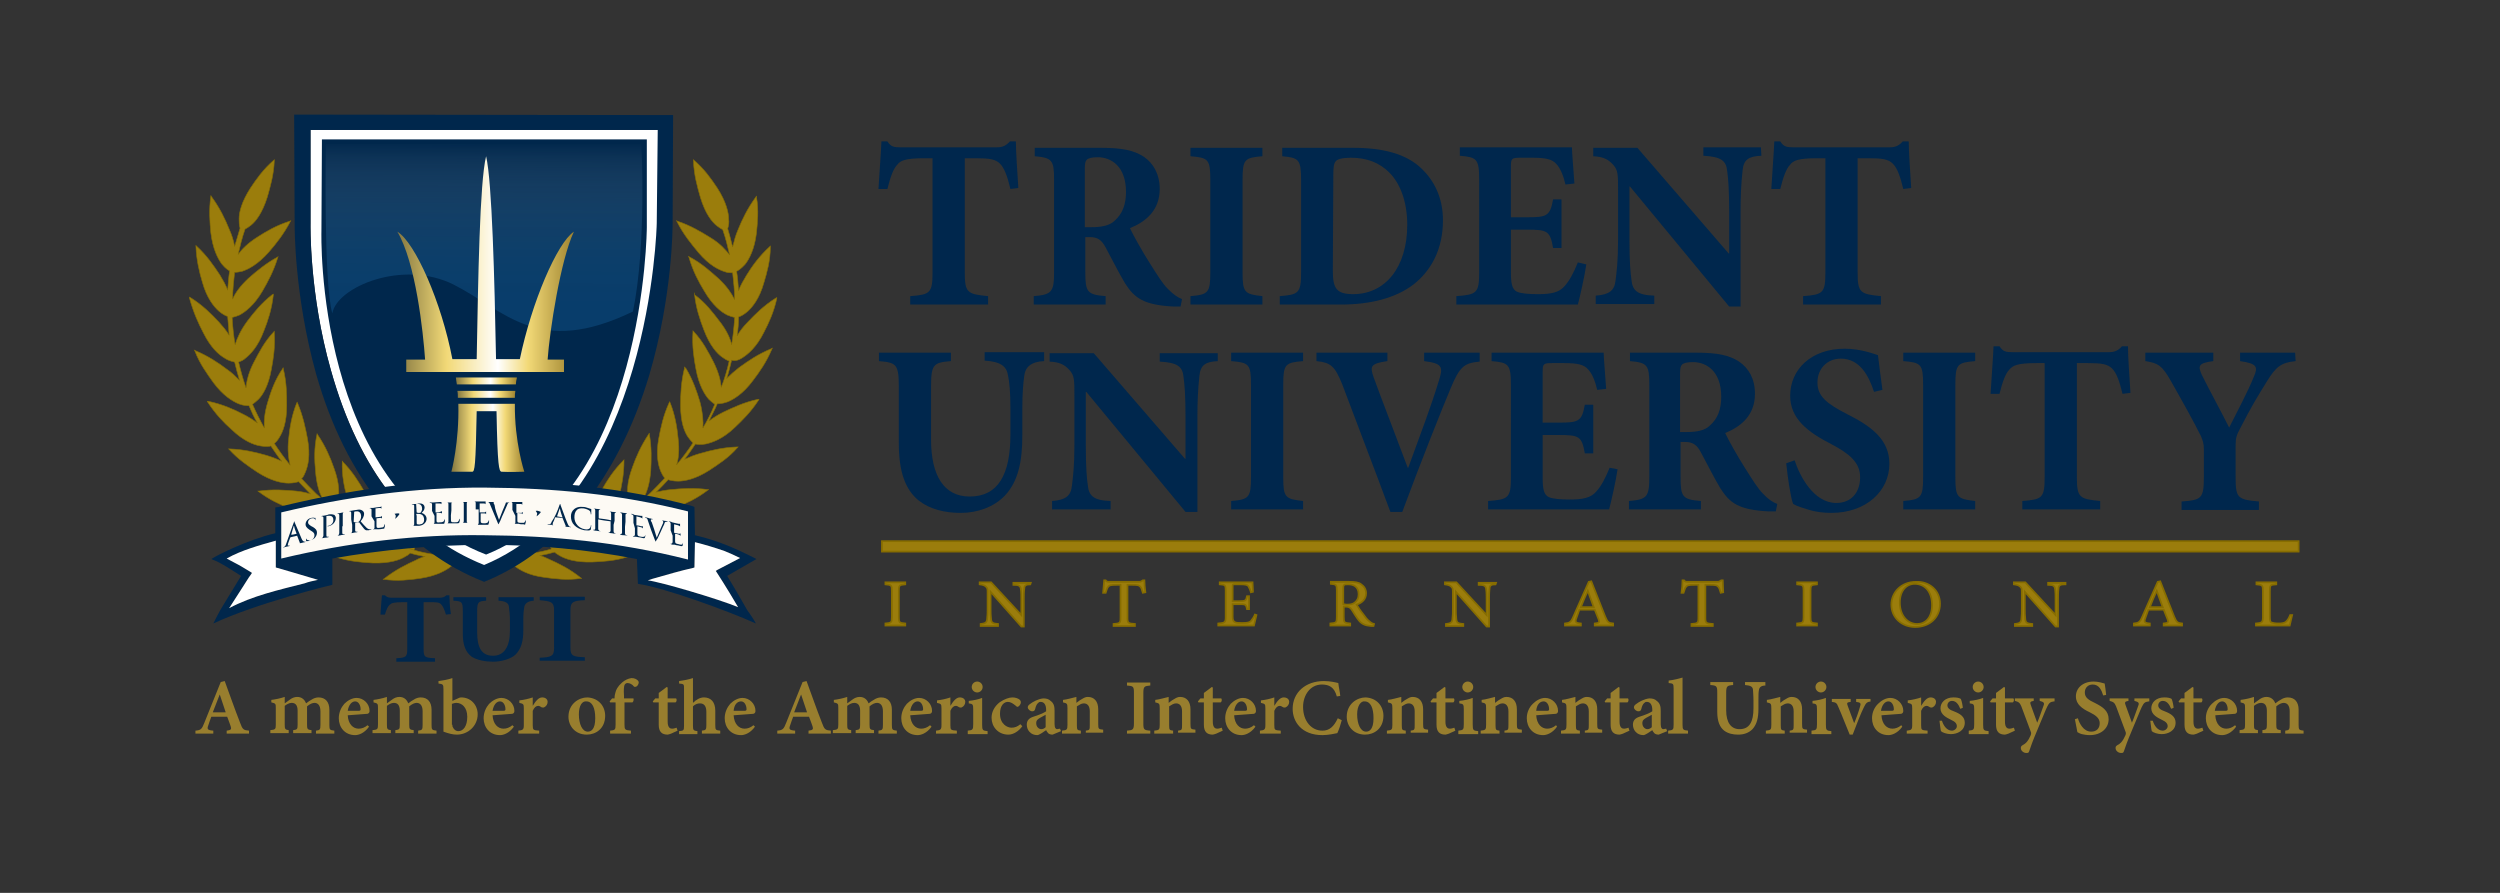 <?xml version="1.0" encoding="utf-8"?>
<!-- Generator: Adobe Illustrator 25.4.1, SVG Export Plug-In . SVG Version: 6.00 Build 0)  -->
<svg version="1.1" id="Layer_1" xmlns="http://www.w3.org/2000/svg" xmlns:xlink="http://www.w3.org/1999/xlink" x="0px" y="0px"
	 viewBox="0 0 504 180" style="enable-background:new 0 0 504 180;" xml:space="preserve">
<rect x="0" y="0" width="504" height="180" fill="#333333" stroke="none"/>
<style type="text/css">
	.st0{fill:#00274D;}
	.st1{fill:#9B7D0C;stroke:#876D00;stroke-width:0.354;}
	.st2{enable-background:new    ;}
	.st3{fill:#987E2E;}
	.st4{fill:#9B7D0C;stroke:#876D00;stroke-width:0.118;}
	.st5{fill:#FFFFFF;}
	.st6{fill:#00274C;}
	.st7{fill:none;}
	.st8{opacity:0.28;fill-rule:evenodd;clip-rule:evenodd;fill:url(#SVGID_1_);enable-background:new    ;}
	.st9{fill:url(#SVGID_00000078020567950149787810000014346878764483333002_);}
	.st10{fill:url(#SVGID_00000160868905952668126750000001744405334101981582_);}
	.st11{fill:url(#SVGID_00000076573837737093667690000017133807679837996473_);}
	.st12{fill:url(#SVGID_00000119811793960201100730000012051092961036960143_);}
	.st13{fill:#FDFAF4;}
</style>
<g id="Layer_2_1_">
	<g id="scroll">
		<path class="st0" d="M203.7,38.1c-0.6-2.5-1.2-4.2-2.1-5.1s-2.1-1.1-4.9-1.1h-2.2v23c0,4.1,0.5,4.4,4.7,4.8v1.7h-15.7v-1.7
			c4-0.3,4.5-0.6,4.5-4.8v-23h-1.6c-4,0-4.9,0.5-5.5,1.3c-0.8,0.8-1.4,2.5-2,4.9h-1.8c0.2-3.5,0.5-7.1,0.6-9.6h1.2
			c0.7,1.1,1.3,1.2,2.7,1.2h19.3c1.2,0,1.9-0.3,2.7-1.2h1.2c0,2,0.3,6.3,0.5,9.4L203.7,38.1z"/>
		<path class="st0" d="M238,61.8c-0.3,0-0.8,0-1.4,0c-6-0.3-7.9-1.7-9.8-4.7c-1.2-2-2.5-4.6-3.9-7.2c-0.8-1.5-1.6-2.1-3.2-2.1h-0.9
			v7.1c0,4,0.4,4.5,4.1,4.8v1.7h-14.5v-1.7c3.6-0.3,4.1-0.8,4.1-4.8V36.2c0-3.9-0.4-4.4-3.9-4.7v-1.7H222c4.2,0,6.6,0.5,8.6,1.8
			c1.9,1.3,3.2,3.5,3.2,6.5c0,4.3-2.8,6.6-6,7.9c0.7,1.5,2.5,4.7,3.9,6.9c1.7,2.7,2.7,4.3,3.7,5.3c1.1,1.1,1.9,1.7,2.9,2.1L238,61.8
			z M220,45.8c2,0,3.7-0.3,4.7-1.3c1.6-1.4,2.3-3.3,2.3-5.8c0-5.2-3-7-5.7-7c-1.2,0-1.9,0.2-2.2,0.5s-0.4,0.8-0.4,1.8v11.8H220
			L220,45.8z"/>
		<path class="st0" d="M240,61.4v-1.7c3.6-0.3,4-0.7,4-4.8V36.3c0-4.2-0.4-4.5-4-4.8v-1.7h14.5v1.7c-3.6,0.3-4,0.6-4,4.8v18.6
			c0,4.1,0.4,4.4,4,4.8v1.7H240L240,61.4z"/>
		<path class="st0" d="M272.8,29.8c6,0,10.7,1.2,13.8,4.2c2.4,2.3,4.3,5.7,4.3,10.4c0,5.9-2.4,10.2-6,13c-3.6,2.7-8.6,4-14.6,4H258
			v-1.7c3.8-0.3,4.3-0.6,4.3-4.8V36.3c0-4.2-0.5-4.5-3.8-4.8v-1.7H272.8z M268.7,54.6c0,3.5,0.7,4.7,4.1,4.7c6.4,0,10.9-5.3,10.9-14
			c0-4.6-1.4-8.3-3.6-10.5c-2-2-4.5-3-7.8-3c-1.7,0-2.7,0.3-3,0.7c-0.4,0.4-0.5,1.3-0.5,2.7L268.7,54.6z"/>
		<path class="st0" d="M319.8,53.3c-0.3,2.2-1.3,6.6-1.7,8.1h-24.5v-1.7c4.1-0.3,4.6-0.6,4.6-4.8V36.2c0-4.2-0.5-4.5-3.9-4.8v-1.7
			h22.6c0,0.9,0.3,4.3,0.5,7.3l-1.8,0.2c-0.4-1.7-1-3.3-1.9-4.2c-0.8-0.9-2.1-1.2-4.8-1.2h-2.3c-1.8,0-2,0.1-2,1.7v10.3h3.2
			c4,0,4.7-0.2,5.3-3.6h1.7V50h-1.7c-0.6-3.5-1.2-3.7-5.3-3.7h-3.2v8.5c0,2.3,0.2,3.5,1.2,4c0.9,0.4,2.5,0.5,4.3,0.5
			c2.5,0,4.2-0.3,5.3-1.6c1-1.1,1.8-2.6,2.7-4.8L319.8,53.3z"/>
		<path class="st0" d="M355.1,31.4c-2.6,0.1-3.6,0.8-3.8,3c-0.3,2.7-0.4,5.4-0.4,8.1v19.3h-2.3l-20-24.2h-0.1v10.9
			c0,4.3,0.2,6.5,0.4,7.9c0.2,2.1,1.1,3.1,4.6,3.2v1.7h-11.8v-1.7c2.7-0.2,3.8-1,4-3.1c0.2-1.6,0.5-3.8,0.5-8.1v-10
			c0-3.2,0-4.1-1-5.2s-2-1.6-4-1.7v-1.7h8.9l18.4,21.3h0.1v-8.6c0-4.3-0.2-6.6-0.4-8c-0.2-2.1-1.2-2.9-4.8-3.1v-1.7H355L355.1,31.4z
			"/>
		<path class="st0" d="M383.7,38.1c-0.6-2.5-1.2-4.2-2.1-5.1c-0.9-0.9-2.1-1.1-4.9-1.1h-2.2v23c0,4.1,0.5,4.4,4.7,4.8v1.7h-15.7
			v-1.7c4-0.3,4.5-0.6,4.5-4.8v-23h-1.6c-4,0-4.9,0.5-5.5,1.3c-0.8,0.8-1.4,2.5-2,4.9h-1.8c0.2-3.5,0.5-7.1,0.6-9.6h1.2
			c0.7,1.1,1.3,1.2,2.7,1.2h19.3c1.2,0,1.9-0.3,2.7-1.2h1.2c0,2,0.3,6.3,0.5,9.4L383.7,38.1z"/>
		<path class="st0" d="M210.5,72.8c-2.6,0.1-3.8,1.2-4,2.9c-0.2,1.5-0.4,3.3-0.4,6.8v5.3c0,5.2-0.8,9.2-3.5,12.1
			c-2.2,2.3-5.5,3.5-8.9,3.5c-3.2,0-6.2-0.7-8.5-2.5c-2.7-2.2-4-5.8-4-11.5V78c0-4.6-0.5-4.9-4-5.2v-1.7h14.5v1.7
			c-3.5,0.3-4,0.6-4,5.2v10.6c0,7.3,2.6,11.5,7.8,11.5c5.7,0,8.2-4.4,8.2-12.5v-5.2c0-3.5-0.2-5.3-0.5-6.8c-0.3-1.7-1.4-2.7-4.7-2.9
			V71h12L210.5,72.8z"/>
		<path class="st0" d="M245.6,72.8c-2.6,0.1-3.6,0.8-3.8,3c-0.3,2.7-0.4,5.4-0.4,8.1v19.3H239L219,79h-0.1v10.9
			c0,4.3,0.2,6.5,0.4,7.9c0.2,2.1,1.1,3.1,4.6,3.2v1.7h-11.8V101c2.7-0.2,3.8-1,4-3.1c0.2-1.6,0.5-3.8,0.5-8.1v-10
			c0-3.2,0-4.1-1-5.2s-2-1.6-4-1.7v-1.7h8.9l18.4,21.3h0.1V84c0-4.3-0.2-6.6-0.4-8c-0.2-2.1-1.2-2.9-4.8-3.1v-1.7h11.7v1.6H245.6z"
			/>
		<path class="st0" d="M248.2,102.7V101c3.6-0.3,4-0.7,4-4.8V77.6c0-4.2-0.4-4.5-4-4.8v-1.7h14.5v1.7c-3.6,0.3-4,0.6-4,4.8v18.6
			c0,4.1,0.4,4.4,4,4.8v1.7H248.2L248.2,102.7z"/>
		<path class="st0" d="M298.3,72.9c-3.1,0.3-4,0.9-5.9,5.5c-1.6,3.8-6,14.8-9.7,24.8h-2.4c-3.3-8.9-7.8-20.6-9.7-25.7
			c-1.5-3.7-2.3-4.4-5.2-4.7v-1.7h14.3v1.7c-3.5,0.5-3.5,1.1-2.8,3.2c1.4,3.9,5.2,13.7,6.9,18.3h0.1c2.6-7.1,4.7-12.7,6-17
			c1.1-3.3,1.1-4-2.8-4.5v-1.7h11.2V72.9z"/>
		<path class="st0" d="M326.1,94.6c-0.3,2.2-1.3,6.6-1.7,8.1H300V101c4.1-0.3,4.6-0.6,4.6-4.8V77.6c0-4.2-0.5-4.5-3.9-4.8v-1.7h22.6
			c0,0.9,0.3,4.3,0.5,7.3l-1.8,0.2c-0.4-1.7-1-3.3-1.9-4.2c-0.8-0.9-2.1-1.2-4.8-1.2H313c-1.8,0-2,0.1-2,1.7v10.3h3.2
			c4,0,4.7-0.2,5.3-3.6h1.7v9.8h-1.7c-0.6-3.5-1.2-3.7-5.3-3.7H311v8.5c0,2.3,0.2,3.5,1.2,4c0.9,0.4,2.5,0.5,4.3,0.5
			c2.5,0,4.2-0.3,5.3-1.6c1-1.1,1.8-2.6,2.7-4.8L326.1,94.6z"/>
		<path class="st0" d="M358,103.1c-0.3,0-0.8,0-1.4,0c-6.1-0.3-7.9-1.7-9.8-4.7c-1.2-2-2.5-4.6-3.9-7.2c-0.8-1.5-1.6-2.1-3.2-2.1
			h-0.9v7.1c0,4,0.4,4.5,4.1,4.8v1.7h-14.5V101c3.6-0.3,4.1-0.8,4.1-4.8V77.5c0-3.9-0.4-4.4-3.9-4.7v-1.7H342c4.2,0,6.6,0.5,8.6,1.8
			c1.9,1.3,3.2,3.4,3.2,6.5c0,4.3-2.8,6.6-6,7.9c0.7,1.5,2.5,4.7,3.9,6.9c1.7,2.7,2.7,4.3,3.7,5.3c1,1.1,1.9,1.7,2.9,2.1L358,103.1z
			 M340,87.1c2,0,3.7-0.3,4.7-1.3c1.6-1.4,2.3-3.3,2.3-5.8c0-5.2-3-7-5.7-7c-1.2,0-1.9,0.2-2.2,0.5c-0.3,0.3-0.4,0.8-0.4,1.8v11.8
			H340L340,87.1z"/>
		<path class="st0" d="M377.8,79c-1-3.1-2.8-6.7-6.7-6.7c-2.7,0-4.7,2-4.7,4.8c0,2.7,1.7,4.2,6,6.4c5,2.5,8.5,5.2,8.5,10
			c0,5.5-4.7,9.9-11.7,9.9c-1.6,0-3.3-0.2-4.8-0.7c-1-0.3-2-0.6-2.9-1.1c-0.5-1.2-1.1-5.3-1.4-8.2l1.7-0.6c1,3.1,3.8,8.6,8.4,8.6
			c2.9,0,4.8-2,4.8-5.2c0-2.9-2.1-4.7-5.7-6.6c-4.9-2.5-8.4-5.2-8.4-9.8c0-5.3,4.2-9.5,11-9.5c3.1,0,5.8,1,6.7,1.3
			c0.2,1.8,0.5,4,0.9,7L377.8,79z"/>
		<path class="st0" d="M383.7,102.7V101c3.6-0.3,4-0.7,4-4.8V77.6c0-4.2-0.4-4.5-4-4.8v-1.7h14.5v1.7c-3.6,0.3-4,0.6-4,4.8v18.6
			c0,4.1,0.4,4.4,4,4.8v1.7H383.7L383.7,102.7z"/>
		<path class="st0" d="M427.9,79.4c-0.6-2.5-1.2-4.2-2.1-5.1s-2.1-1.1-4.9-1.1h-2.2v23c0,4.1,0.5,4.4,4.7,4.8v1.7h-15.7V101
			c4-0.3,4.5-0.6,4.5-4.8v-23h-1.6c-4,0-4.8,0.5-5.5,1.3c-0.8,0.8-1.4,2.5-2,4.9h-1.8c0.2-3.5,0.5-7.1,0.6-9.6h1.2
			c0.7,1.1,1.3,1.2,2.7,1.2h19.3c1.2,0,1.9-0.3,2.7-1.2h1.2c0,2,0.3,6.3,0.5,9.4L427.9,79.4z"/>
		<path class="st0" d="M462.8,72.8c-3,0.3-4,1.2-5.8,4.1s-3.1,5-5.4,9.5c-0.7,1.3-0.9,1.9-0.9,3.4V96c0,4.4,0.3,4.7,4.7,5.1v1.7
			h-15.6v-1.7c4.1-0.3,4.5-0.6,4.5-5.1v-5.4c0-1.2-0.2-1.7-0.6-2.7c-1.3-2.6-3.1-5.9-6-11c-1.8-3.2-2.6-3.7-5.2-4.1v-1.7h13.7v1.7
			c-3.1,0.4-3.1,1-2.3,2.8c1.7,3.4,3.7,7,5.5,10.6c1.4-2.8,3.8-7.3,5-10.3c0.8-1.9,0.7-2.6-2.8-3.1v-1.7h11.1L462.8,72.8L462.8,72.8
			z"/>
		<path class="st1" d="M178.5,126.1v-0.4c1.2-0.1,1.3-0.2,1.3-1.3v-5.3c0-1.1-0.1-1.2-1.3-1.3v-0.4h4v0.4c-1.2,0.1-1.3,0.2-1.3,1.3
			v5.3c0,1.1,0.1,1.2,1.3,1.3v0.4H178.5z"/>
		<path class="st1" d="M207.7,117.8c-0.8,0-1.2,0.2-1.2,0.8c-0.1,0.7-0.1,1.5-0.1,2.3v5.4h-0.5l-6.2-7l0,0v3.3c0,0.8,0,1.5,0.1,2.3
			c0.1,0.7,0.4,0.8,1.4,0.9v0.4h-3.5v-0.4c0.8-0.1,1.2-0.2,1.3-0.9c0.1-0.8,0.1-1.5,0.1-2.3v-2.9c0-1,0-1.1-0.3-1.4
			s-0.6-0.4-1.3-0.5v-0.4h2.3l6.1,6.6l0,0v-3.1c0-0.7,0-1.5-0.1-2.2c-0.1-0.6-0.4-0.8-1.5-0.8v-0.4h3.5L207.7,117.8z"/>
		<path class="st1" d="M230.4,119.5c-0.2-0.7-0.3-1-0.5-1.2c-0.2-0.3-0.5-0.4-1.6-0.4h-1v6.6c0,1.1,0.1,1.2,1.5,1.3v0.4h-4.3v-0.4
			c1.3-0.1,1.4-0.2,1.4-1.3v-6.6h-0.8c-1.2,0-1.5,0.1-1.7,0.4c-0.2,0.2-0.3,0.6-0.5,1.2h-0.5c0.1-0.8,0.1-1.7,0.2-2.5h0.3
			c0.2,0.3,0.4,0.3,0.8,0.3h5.9c0.4,0,0.5-0.1,0.8-0.3h0.3c0,0.6,0.1,1.6,0.2,2.4L230.4,119.5z"/>
		<path class="st1" d="M253.3,124c-0.1,0.5-0.4,1.7-0.5,2.1h-7.2v-0.4c1.3-0.1,1.5-0.2,1.5-1.3v-5.3c0-1.2-0.1-1.2-1.2-1.3v-0.4h6.6
			c0,0.3,0.1,1.2,0.1,1.9l-0.4,0.1c-0.1-0.4-0.3-0.8-0.5-1.2c-0.2-0.3-0.6-0.4-1.6-0.4H249c-0.5,0-0.5,0-0.5,0.4v3h1.3
			c1.3,0,1.4-0.1,1.6-1h0.4v2.6h-0.4c-0.2-1-0.3-1-1.6-1h-1.3v2.5c0,0.6,0.1,0.9,0.4,1.1c0.3,0.2,0.8,0.2,1.5,0.2
			c1.1,0,1.5-0.1,1.8-0.4c0.3-0.4,0.6-0.8,0.8-1.3L253.3,124z"/>
		<path class="st1" d="M276.9,126.2c-0.2,0-0.3,0-0.5,0c-1.2-0.1-1.9-0.4-2.5-1.2c-0.5-0.6-1-1.5-1.4-2.1c-0.3-0.4-0.5-0.6-1.2-0.6
			h-0.4v2.1c0,1.1,0.1,1.2,1.3,1.3v0.4h-4v-0.4c1.2-0.1,1.3-0.2,1.3-1.3V119c0-1.1-0.1-1.2-1.2-1.3v-0.4h3.7c1.1,0,1.9,0.1,2.4,0.5
			c0.6,0.4,1,1,1,1.8c0,1.2-0.8,1.9-1.9,2.3c0.2,0.4,0.8,1.3,1.3,1.9c0.5,0.7,0.8,1.1,1.2,1.4c0.3,0.3,0.6,0.5,1,0.6L276.9,126.2z
			 M271.5,121.9c0.7,0,1.2-0.1,1.6-0.4c0.5-0.4,0.8-0.9,0.8-1.7c0-1.5-1-2-2.1-2c-0.4,0-0.7,0-0.8,0.1c-0.1,0.1-0.2,0.2-0.2,0.6v3.3
			L271.5,121.9L271.5,121.9z"/>
		<path class="st1" d="M301.5,117.8c-0.8,0-1.2,0.2-1.2,0.8c-0.1,0.7-0.1,1.5-0.1,2.3v5.4h-0.5l-6.2-7l0,0v3.3c0,0.8,0,1.5,0.1,2.3
			c0.1,0.7,0.4,0.8,1.4,0.9v0.4h-3.5v-0.4c0.8-0.1,1.2-0.2,1.3-0.9c0.1-0.8,0.1-1.5,0.1-2.3v-2.9c0-1,0-1.1-0.3-1.4
			s-0.6-0.4-1.3-0.5v-0.4h2.3l6.1,6.6l0,0v-3.1c0-0.7,0-1.5-0.1-2.2c-0.1-0.6-0.4-0.8-1.5-0.8v-0.4h3.5L301.5,117.8L301.5,117.8z"/>
		<path class="st1" d="M321.5,126.1v-0.4c0.9-0.1,1-0.2,0.8-0.8c-0.2-0.5-0.5-1.2-0.8-2h-3.1c-0.2,0.6-0.4,1.1-0.6,1.7
			c-0.3,0.8-0.2,1,0.9,1.1v0.4h-3.2v-0.4c0.9-0.1,1.2-0.2,1.7-1.4l3.1-7l0.5-0.1c0.9,2.3,1.9,4.8,2.8,7.1c0.5,1.2,0.7,1.3,1.6,1.4
			v0.4C325.2,126.1,321.5,126.1,321.5,126.1z M320.1,119.1L320.1,119.1c-0.5,1.1-1,2.2-1.4,3.3h2.6L320.1,119.1z"/>
		<path class="st1" d="M346.9,119.5c-0.2-0.7-0.3-1-0.5-1.2c-0.2-0.3-0.5-0.4-1.6-0.4h-1v6.6c0,1.1,0.1,1.2,1.5,1.3v0.4H341v-0.4
			c1.3-0.1,1.4-0.2,1.4-1.3v-6.6h-0.8c-1.2,0-1.5,0.1-1.7,0.4c-0.2,0.2-0.3,0.6-0.5,1.2H339c0.1-0.8,0.2-1.7,0.2-2.5h0.3
			c0.2,0.3,0.4,0.3,0.8,0.3h5.9c0.4,0,0.5-0.1,0.8-0.3h0.3c0,0.6,0.1,1.6,0.1,2.4L346.9,119.5z"/>
		<path class="st1" d="M362.3,126.1v-0.4c1.2-0.1,1.3-0.2,1.3-1.3v-5.3c0-1.1-0.1-1.2-1.3-1.3v-0.4h4v0.4c-1.2,0.1-1.3,0.2-1.3,1.3
			v5.3c0,1.1,0.1,1.2,1.3,1.3v0.4H362.3z"/>
		<path class="st1" d="M391.1,121.7c0,2.9-2.2,4.7-5,4.7c-2.7,0-4.8-1.9-4.8-4.5c0-2.4,1.9-4.6,5-4.6
			C388.9,117.2,391.1,119,391.1,121.7z M383,121.5c0,2.5,1.5,4.3,3.5,4.3c1.6,0,3-1.2,3-3.8c0-2.8-1.5-4.3-3.5-4.3
			C384.4,117.7,383,119,383,121.5L383,121.5z"/>
		<path class="st1" d="M416.2,117.8c-0.8,0-1.2,0.2-1.2,0.8c-0.1,0.7-0.1,1.5-0.1,2.3v5.4h-0.5l-6.2-7l0,0v3.3c0,0.8,0,1.5,0.1,2.3
			c0.1,0.7,0.4,0.8,1.4,0.9v0.4h-3.5v-0.4c0.8-0.1,1.2-0.2,1.3-0.9c0.1-0.8,0.1-1.5,0.1-2.3v-2.9c0-1,0-1.1-0.3-1.4
			s-0.6-0.4-1.3-0.5v-0.4h2.3l6.1,6.6l0,0v-3.1c0-0.7,0-1.5-0.1-2.2c-0.1-0.6-0.4-0.8-1.4-0.8v-0.4h3.5v0.3H416.2z"/>
		<path class="st1" d="M436.2,126.1v-0.4c0.9-0.1,1-0.2,0.8-0.8c-0.2-0.5-0.5-1.2-0.8-2h-3.1c-0.2,0.6-0.4,1.1-0.6,1.7
			c-0.3,0.8-0.2,1,0.9,1.1v0.4h-3.2v-0.4c0.9-0.1,1.2-0.2,1.7-1.4l3.1-7l0.5-0.1c0.9,2.3,1.9,4.8,2.8,7.1c0.5,1.2,0.7,1.3,1.6,1.4
			v0.4C439.9,126.1,436.2,126.1,436.2,126.1z M434.8,119.1L434.8,119.1c-0.5,1.1-1,2.2-1.4,3.3h2.6L434.8,119.1z"/>
		<path class="st1" d="M462.1,124c-0.1,0.5-0.4,1.7-0.5,2.1h-6.8v-0.4c1.2-0.1,1.4-0.2,1.4-1.3v-5.3c0-1.1-0.1-1.2-1.3-1.3v-0.4h4
			v0.4c-1.2,0.1-1.3,0.1-1.3,1.3v5.3c0,0.7,0.1,1,0.3,1.1c0.3,0.1,0.8,0.2,1.4,0.2c0.8,0,1.3-0.1,1.6-0.4c0.4-0.4,0.6-0.8,0.8-1.3
			L462.1,124z"/>
		<rect x="177.8" y="109.1" class="st1" width="285.6" height="2.1"/>
		<g class="st2">
			<path class="st3" d="M45.7,147.9v-0.6c0.9-0.1,1-0.3,0.8-0.9c-0.2-0.5-0.4-1.2-0.7-1.9h-3.2c-0.2,0.5-0.4,1.1-0.6,1.7
				c-0.3,0.8-0.2,1,1,1.1v0.6h-3.6v-0.6c1.1-0.1,1.3-0.3,1.8-1.6l3.3-8.2l0.8-0.2c1,2.7,2,5.6,3.1,8.4c0.5,1.4,0.7,1.5,1.8,1.6v0.6
				H45.7z M44.3,140L44.3,140c-0.5,1.2-0.9,2.4-1.4,3.6h2.6L44.3,140z"/>
			<path class="st3" d="M63.7,147.9v-0.6c0.8-0.1,0.9-0.2,0.9-1.2v-2.7c0-1.3-0.6-1.7-1.2-1.7c-0.4,0-0.9,0.2-1.5,0.7
				c0,0.2,0,0.4,0,0.6v3.1c0,0.9,0.1,1,0.9,1.1v0.6h-3.7v-0.6c0.8-0.1,0.9-0.2,0.9-1.1v-2.8c0-1.2-0.5-1.6-1.2-1.6
				c-0.5,0-1,0.3-1.4,0.6v3.8c0,0.9,0.1,1,0.8,1.1v0.6h-3.7v-0.6c1-0.1,1.1-0.2,1.1-1.1v-3.3c0-0.9,0-1-0.9-1.2v-0.5
				c0.8-0.1,1.8-0.3,2.7-0.6v1.3c0.4-0.3,0.7-0.5,1.1-0.8c0.4-0.3,0.9-0.5,1.4-0.5c0.9,0,1.5,0.5,1.8,1.3c0.4-0.3,0.8-0.6,1.2-0.8
				c0.3-0.2,0.8-0.4,1.3-0.4c1.4,0,2.2,0.9,2.2,2.5v3.1c0,0.9,0.1,1,1,1.1v0.6H63.7z"/>
			<path class="st3" d="M74.4,146.5c-1,1.4-2.2,1.7-2.8,1.7c-2.1,0-3.3-1.6-3.3-3.4c0-1.2,0.5-2.2,1.1-2.9c0.7-0.7,1.6-1.2,2.5-1.2
				c1.4,0,2.6,1.2,2.6,2.6c0,0.3-0.1,0.5-0.4,0.6c-0.3,0-2.3,0.2-4,0.3c0.1,1.8,1.1,2.7,2.2,2.7c0.6,0,1.2-0.2,1.8-0.7L74.4,146.5z
				 M70.1,143.3c0.7,0,1.4,0,2.2,0c0.3,0,0.4-0.1,0.4-0.3c0-0.8-0.4-1.6-1.1-1.6C70.9,141.4,70.3,142.1,70.1,143.3z"/>
			<path class="st3" d="M84.3,147.9v-0.6c0.8-0.1,0.9-0.2,0.9-1.2v-2.7c0-1.3-0.6-1.7-1.2-1.7c-0.4,0-0.9,0.2-1.5,0.7
				c0,0.2,0,0.4,0,0.6v3.1c0,0.9,0.1,1,0.9,1.1v0.6h-3.7v-0.6c0.8-0.1,0.9-0.2,0.9-1.1v-2.8c0-1.2-0.5-1.6-1.2-1.6
				c-0.5,0-1,0.3-1.4,0.6v3.8c0,0.9,0.1,1,0.8,1.1v0.6h-3.7v-0.6c1-0.1,1.1-0.2,1.1-1.1v-3.3c0-0.9,0-1-0.9-1.2v-0.5
				c0.8-0.1,1.8-0.3,2.7-0.6v1.3c0.4-0.3,0.7-0.5,1.1-0.8c0.4-0.3,0.9-0.5,1.4-0.5c0.9,0,1.5,0.5,1.8,1.3c0.4-0.3,0.8-0.6,1.2-0.8
				c0.3-0.2,0.8-0.4,1.3-0.4c1.4,0,2.2,0.9,2.2,2.5v3.1c0,0.9,0.1,1,1,1.1v0.6H84.3z"/>
			<path class="st3" d="M92.1,140.9c0.4-0.2,0.6-0.3,0.9-0.3c1.9,0,3.3,1.5,3.3,3.4c0,2.3-1.9,4.1-4.2,4.1c-0.8,0-1.6-0.2-2.7-0.6
				v-8.6c0-0.9-0.1-1-1-1.1v-0.5c0.8-0.1,2-0.3,2.8-0.6v4.6L92.1,140.9z M91.2,146.1c0,0.2,0,0.4,0.1,0.5c0.1,0.3,0.5,0.8,1.1,0.8
				c1,0,1.8-1,1.8-2.9c0-1.9-1.1-2.8-2.2-2.8c-0.3,0-0.6,0.1-0.9,0.2V146.1z"/>
			<path class="st3" d="M103.6,146.5c-1,1.4-2.2,1.7-2.8,1.7c-2.1,0-3.3-1.6-3.3-3.4c0-1.2,0.5-2.2,1.1-2.9c0.7-0.7,1.6-1.2,2.5-1.2
				c1.4,0,2.6,1.2,2.6,2.6c0,0.3-0.1,0.5-0.4,0.6c-0.3,0-2.3,0.2-4,0.3c0.1,1.8,1.1,2.7,2.2,2.7c0.6,0,1.2-0.2,1.8-0.7L103.6,146.5z
				 M99.3,143.3c0.7,0,1.4,0,2.2,0c0.3,0,0.4-0.1,0.4-0.3c0-0.8-0.4-1.6-1.1-1.6C100.1,141.4,99.5,142.1,99.3,143.3z"/>
			<path class="st3" d="M107.4,142.3c0.6-1,1.2-1.7,1.9-1.7s1.1,0.4,1.1,0.9c0,0.5-0.3,0.9-0.7,1.1c-0.2,0.1-0.4,0-0.5,0
				c-0.3-0.2-0.5-0.3-0.7-0.3c-0.4,0-0.8,0.3-1.1,1v2.9c0,1,0.1,1,1.3,1.1v0.6h-4.2v-0.6c0.9-0.1,1.1-0.2,1.1-1.1v-3.4
				c0-0.9-0.1-0.9-0.9-1.1v-0.5c0.9-0.1,1.8-0.3,2.7-0.6L107.4,142.3L107.4,142.3z"/>
			<path class="st3" d="M122,144.3c0,2.6-1.9,3.8-3.7,3.8c-2.4,0-3.7-1.8-3.7-3.6c0-2.6,2.1-3.9,3.8-3.9
				C120.6,140.7,122,142.3,122,144.3z M116.7,144c0,2,0.7,3.5,1.8,3.5c0.7,0,1.5-0.5,1.5-2.7c0-2.1-0.6-3.4-1.8-3.4
				C117.4,141.3,116.7,142.2,116.7,144z"/>
			<path class="st3" d="M123.9,140.9v-0.3c0-0.4,0.1-0.7,0.2-1.1c0.1-0.4,0.4-1.1,1.3-1.9c0.6-0.5,1.2-0.8,1.9-0.9
				c0.6,0,1,0.2,1.3,0.5c0.2,0.2,0.2,0.4,0.1,0.7c-0.1,0.2-0.2,0.4-0.4,0.5c-0.2,0.1-0.4,0.1-0.5,0c-0.3-0.4-0.8-0.7-1.3-0.7
				c-0.3,0-0.5,0.2-0.6,0.4c-0.1,0.3-0.2,0.9-0.1,2.2l0,0.5h1.9c0.1,0.2,0,0.7-0.2,0.8h-1.6v4.5c0,1,0.1,1.1,1.3,1.2v0.6h-4.2v-0.6
				c1-0.1,1.1-0.2,1.1-1.2v-4.5h-1.1l-0.1-0.2l0.5-0.6H123.9z"/>
			<path class="st3" d="M135.3,147.9c-0.3,0.1-0.6,0.2-0.7,0.2c-1.2,0-1.8-0.6-1.8-2v-4.5h-1.1l-0.1-0.2l0.5-0.6h0.7v-1.1l1.6-1.2
				l0.2,0.1v2.2h1.7c0.2,0.2,0.1,0.7-0.1,0.8h-1.6v3.9c0,1.3,0.6,1.4,0.9,1.4c0.3,0,0.6-0.1,0.9-0.2l0.2,0.6L135.3,147.9z"/>
			<path class="st3" d="M141.5,147.9v-0.6c0.8-0.1,0.9-0.2,0.9-1.1v-2.7c0-1.2-0.5-1.7-1.3-1.7c-0.5,0-1,0.2-1.4,0.6v3.9
				c0,0.9,0.1,1,0.9,1.1v0.6h-3.7v-0.6c0.9-0.1,1-0.1,1-1.1v-7.4c0-1,0-1-1-1.1v-0.5c0.8-0.1,1.9-0.3,2.8-0.6v5
				c0.6-0.6,1.4-1.1,2.2-1.1c1.4,0,2.3,0.9,2.3,2.7v2.9c0,1,0.1,1,1,1.1v0.6H141.5z"/>
			<path class="st3" d="M152.2,146.5c-1,1.4-2.2,1.7-2.8,1.7c-2.1,0-3.3-1.6-3.3-3.4c0-1.2,0.5-2.2,1.1-2.9c0.7-0.7,1.6-1.2,2.5-1.2
				c1.4,0,2.6,1.2,2.6,2.6c0,0.3-0.1,0.5-0.4,0.6c-0.3,0-2.3,0.2-4,0.3c0.1,1.8,1.1,2.7,2.2,2.7c0.6,0,1.2-0.2,1.8-0.7L152.2,146.5z
				 M147.9,143.3c0.7,0,1.4,0,2.2,0c0.3,0,0.4-0.1,0.4-0.3c0-0.8-0.4-1.6-1.1-1.6C148.6,141.4,148,142.1,147.9,143.3z"/>
			<path class="st3" d="M163,147.9v-0.6c0.9-0.1,1-0.3,0.8-0.9c-0.2-0.5-0.4-1.2-0.7-1.9h-3.2c-0.2,0.5-0.4,1.1-0.6,1.7
				c-0.3,0.8-0.2,1,1,1.1v0.6h-3.6v-0.6c1.1-0.1,1.3-0.3,1.8-1.6l3.3-8.2l0.8-0.2c1,2.7,2,5.6,3.1,8.4c0.5,1.4,0.7,1.5,1.8,1.6v0.6
				H163z M161.5,140L161.5,140c-0.5,1.2-0.9,2.4-1.4,3.6h2.6L161.5,140z"/>
			<path class="st3" d="M177.1,147.9v-0.6c0.8-0.1,0.9-0.2,0.9-1.2v-2.7c0-1.3-0.6-1.7-1.2-1.7c-0.4,0-0.9,0.2-1.5,0.7
				c0,0.2,0,0.4,0,0.6v3.1c0,0.9,0.1,1,0.9,1.1v0.6h-3.7v-0.6c0.8-0.1,0.9-0.2,0.9-1.1v-2.8c0-1.2-0.5-1.6-1.2-1.6
				c-0.5,0-1,0.3-1.4,0.6v3.8c0,0.9,0.1,1,0.8,1.1v0.6h-3.7v-0.6c1-0.1,1.1-0.2,1.1-1.1v-3.3c0-0.9,0-1-0.9-1.2v-0.5
				c0.8-0.1,1.8-0.3,2.7-0.6v1.3c0.4-0.3,0.7-0.5,1.1-0.8c0.4-0.3,0.9-0.5,1.4-0.5c0.9,0,1.5,0.5,1.8,1.3c0.4-0.3,0.8-0.6,1.2-0.8
				c0.3-0.2,0.8-0.4,1.3-0.4c1.4,0,2.2,0.9,2.2,2.5v3.1c0,0.9,0.1,1,1,1.1v0.6H177.1z"/>
			<path class="st3" d="M187.8,146.5c-1,1.4-2.2,1.7-2.8,1.7c-2.1,0-3.3-1.6-3.3-3.4c0-1.2,0.5-2.2,1.1-2.9c0.7-0.7,1.6-1.2,2.5-1.2
				c1.4,0,2.6,1.2,2.6,2.6c0,0.3-0.1,0.5-0.4,0.6c-0.3,0-2.3,0.2-4,0.3c0.1,1.8,1.1,2.7,2.2,2.7c0.6,0,1.2-0.2,1.8-0.7L187.8,146.5z
				 M183.5,143.3c0.7,0,1.4,0,2.2,0c0.3,0,0.4-0.1,0.4-0.3c0-0.8-0.4-1.6-1.1-1.6C184.3,141.4,183.7,142.1,183.5,143.3z"/>
			<path class="st3" d="M191.6,142.3c0.6-1,1.2-1.7,1.9-1.7s1.1,0.4,1.1,0.9c0,0.5-0.3,0.9-0.7,1.1c-0.2,0.1-0.4,0-0.5,0
				c-0.3-0.2-0.5-0.3-0.7-0.3c-0.4,0-0.8,0.3-1.1,1v2.9c0,1,0.1,1,1.3,1.1v0.6h-4.2v-0.6c0.9-0.1,1.1-0.2,1.1-1.1v-3.4
				c0-0.9-0.1-0.9-0.9-1.1v-0.5c0.9-0.1,1.8-0.3,2.7-0.6L191.6,142.3L191.6,142.3z"/>
			<path class="st3" d="M195.1,147.9v-0.6c1-0.1,1.1-0.2,1.1-1.3V143c0-1-0.1-1.1-0.9-1.2v-0.5c1-0.1,1.9-0.3,2.7-0.6v5.4
				c0,1.1,0.1,1.2,1.1,1.3v0.6H195.1z M195.9,138.5c0-0.6,0.5-1.1,1.1-1.1c0.6,0,1.1,0.5,1.1,1.1c0,0.6-0.5,1.1-1.1,1.1
				C196.4,139.6,195.9,139.1,195.9,138.5z"/>
			<path class="st3" d="M206.1,146.4c-0.7,1-1.8,1.7-2.8,1.7c-2.1,0-3.4-1.6-3.4-3.4c0-1.2,0.6-2.3,1.6-3.1c1-0.7,2-1,2.6-1
				c0.6,0,1.1,0.2,1.4,0.4c0.2,0.2,0.3,0.3,0.3,0.6c0,0.4-0.4,0.9-0.7,0.9c-0.1,0-0.2-0.1-0.3-0.2c-0.6-0.5-1.1-0.8-1.6-0.8
				c-0.8,0-1.6,0.7-1.6,2.4c0,2.1,1.5,2.8,2.3,2.8c0.7,0,1.2-0.2,1.8-0.7L206.1,146.4z"/>
			<path class="st3" d="M212.2,148.1c-0.4,0-0.7-0.1-0.9-0.3c-0.2-0.2-0.3-0.4-0.4-0.6c-0.6,0.4-1.4,1-1.8,1c-1.3,0-2.1-1-2.1-2.1
				c0-0.8,0.4-1.3,1.3-1.6c1-0.3,2.2-0.8,2.6-1.1v-0.3c0-1-0.4-1.6-1.1-1.6c-0.3,0-0.4,0.1-0.6,0.3c-0.2,0.2-0.4,0.6-0.5,1.1
				c-0.1,0.4-0.3,0.5-0.6,0.5c-0.4,0-0.9-0.4-0.9-0.8c0-0.3,0.2-0.5,0.5-0.7c0.5-0.4,1.6-1,2.6-1.1c0.6,0,1.1,0.1,1.5,0.5
				c0.7,0.5,0.8,1.2,0.8,2v2.7c0,0.8,0.3,1,0.5,1c0.2,0,0.4-0.1,0.6-0.1l0.2,0.5L212.2,148.1z M210.8,144.1
				c-0.3,0.2-0.8,0.4-1.1,0.6c-0.5,0.3-0.8,0.5-0.8,1.1c0,0.8,0.6,1.2,1,1.2c0.3,0,0.6-0.1,0.9-0.4V144.1z"/>
			<path class="st3" d="M218.9,147.9v-0.6c0.8-0.1,0.8-0.2,0.8-1.2v-2.7c0-1.1-0.5-1.6-1.2-1.6c-0.5,0-0.9,0.3-1.4,0.6v3.8
				c0,1,0.1,1,0.8,1.1v0.6h-3.8v-0.6c1-0.1,1.1-0.2,1.1-1.2v-3.3c0-1-0.1-1-0.9-1.2v-0.5c0.9-0.1,1.8-0.4,2.7-0.6v1.2
				c0.3-0.2,0.6-0.5,1-0.7c0.5-0.3,0.8-0.5,1.3-0.5c1.3,0,2.1,0.9,2.1,2.5v3c0,1,0.1,1,1,1.1v0.6H218.9z"/>
			<path class="st3" d="M227.2,147.9v-0.6c1.2-0.1,1.4-0.2,1.4-1.5v-6.1c0-1.3-0.1-1.4-1.4-1.5v-0.6h4.7v0.6
				c-1.2,0.1-1.4,0.2-1.4,1.5v6.1c0,1.3,0.1,1.4,1.4,1.5v0.6H227.2z"/>
			<path class="st3" d="M237.5,147.9v-0.6c0.8-0.1,0.8-0.2,0.8-1.2v-2.7c0-1.1-0.5-1.6-1.2-1.6c-0.5,0-0.9,0.3-1.4,0.6v3.8
				c0,1,0.1,1,0.8,1.1v0.6h-3.8v-0.6c1-0.1,1.1-0.2,1.1-1.2v-3.3c0-1-0.1-1-0.9-1.2v-0.5c0.9-0.1,1.8-0.4,2.7-0.6v1.2
				c0.3-0.2,0.6-0.5,1-0.7c0.5-0.3,0.8-0.5,1.3-0.5c1.3,0,2.1,0.9,2.1,2.5v3c0,1,0.1,1,1,1.1v0.6H237.5z"/>
			<path class="st3" d="M245.2,147.9c-0.3,0.1-0.6,0.2-0.7,0.2c-1.2,0-1.8-0.6-1.8-2v-4.5h-1.1l-0.1-0.2l0.5-0.6h0.7v-1.1l1.6-1.2
				l0.2,0.1v2.2h1.7c0.2,0.2,0.1,0.7-0.1,0.8h-1.6v3.9c0,1.3,0.6,1.4,0.9,1.4c0.3,0,0.6-0.1,0.9-0.2l0.2,0.6L245.2,147.9z"/>
			<path class="st3" d="M253.1,146.5c-1,1.4-2.2,1.7-2.8,1.7c-2.1,0-3.3-1.6-3.3-3.4c0-1.2,0.5-2.2,1.1-2.9c0.7-0.7,1.6-1.2,2.5-1.2
				c1.4,0,2.6,1.2,2.6,2.6c0,0.3-0.1,0.5-0.4,0.6c-0.3,0-2.3,0.2-4,0.3c0.1,1.8,1.1,2.7,2.2,2.7c0.6,0,1.2-0.2,1.8-0.7L253.1,146.5z
				 M248.8,143.3c0.7,0,1.4,0,2.2,0c0.3,0,0.4-0.1,0.4-0.3c0-0.8-0.4-1.6-1.1-1.6C249.6,141.4,249,142.1,248.8,143.3z"/>
			<path class="st3" d="M256.9,142.3c0.6-1,1.2-1.7,1.9-1.7s1.1,0.4,1.1,0.9c0,0.5-0.3,0.9-0.7,1.1c-0.2,0.1-0.4,0-0.5,0
				c-0.3-0.2-0.5-0.3-0.7-0.3c-0.4,0-0.8,0.3-1.1,1v2.9c0,1,0.1,1,1.3,1.1v0.6H254v-0.6c0.9-0.1,1.1-0.2,1.1-1.1v-3.4
				c0-0.9-0.1-0.9-0.9-1.1v-0.5c0.9-0.1,1.8-0.3,2.7-0.6L256.9,142.3L256.9,142.3z"/>
			<path class="st3" d="M270.5,145.2c-0.2,0.8-0.6,2-0.9,2.6c-0.4,0.1-1.9,0.4-3,0.4c-4.2,0-6-2.7-6-5.3c0-3.3,2.6-5.6,6.3-5.6
				c1.3,0,2.5,0.3,2.9,0.4c0.1,0.9,0.3,1.6,0.4,2.6l-0.7,0.1c-0.5-1.9-1.6-2.4-3-2.4c-2.4,0-3.8,2.2-3.8,4.5c0,2.9,1.7,4.8,3.9,4.8
				c1.4,0,2.3-0.8,3.1-2.5L270.5,145.2z"/>
			<path class="st3" d="M278.9,144.3c0,2.6-1.9,3.8-3.7,3.8c-2.4,0-3.7-1.8-3.7-3.6c0-2.6,2.1-3.9,3.8-3.9
				C277.5,140.7,278.9,142.3,278.9,144.3z M273.6,144c0,2,0.7,3.5,1.8,3.5c0.7,0,1.5-0.5,1.5-2.7c0-2.1-0.6-3.4-1.8-3.4
				C274.4,141.3,273.6,142.2,273.6,144z"/>
			<path class="st3" d="M284.4,147.9v-0.6c0.8-0.1,0.8-0.2,0.8-1.2v-2.7c0-1.1-0.5-1.6-1.2-1.6c-0.5,0-0.9,0.3-1.4,0.6v3.8
				c0,1,0.1,1,0.8,1.1v0.6h-3.8v-0.6c1-0.1,1.1-0.2,1.1-1.2v-3.3c0-1-0.1-1-0.9-1.2v-0.5c0.9-0.1,1.8-0.4,2.7-0.6v1.2
				c0.3-0.2,0.6-0.5,1-0.7c0.5-0.3,0.8-0.5,1.3-0.5c1.3,0,2.1,0.9,2.1,2.5v3c0,1,0.1,1,1,1.1v0.6H284.4z"/>
			<path class="st3" d="M292.1,147.9c-0.3,0.1-0.6,0.2-0.7,0.2c-1.2,0-1.8-0.6-1.8-2v-4.5h-1.1l-0.1-0.2l0.5-0.6h0.7v-1.1l1.6-1.2
				l0.2,0.1v2.2h1.7c0.2,0.2,0.1,0.7-0.1,0.8h-1.6v3.9c0,1.3,0.6,1.4,0.9,1.4c0.3,0,0.6-0.1,0.9-0.2l0.2,0.6L292.1,147.9z"/>
			<path class="st3" d="M294,147.9v-0.6c1-0.1,1.1-0.2,1.1-1.3V143c0-1-0.1-1.1-0.9-1.2v-0.5c1-0.1,1.9-0.3,2.7-0.6v5.4
				c0,1.1,0.1,1.2,1.1,1.3v0.6H294z M294.8,138.5c0-0.6,0.5-1.1,1.1-1.1s1.1,0.5,1.1,1.1c0,0.6-0.5,1.1-1.1,1.1
				C295.3,139.6,294.8,139.1,294.8,138.5z"/>
			<path class="st3" d="M303.3,147.9v-0.6c0.8-0.1,0.8-0.2,0.8-1.2v-2.7c0-1.1-0.5-1.6-1.2-1.6c-0.5,0-0.9,0.3-1.4,0.6v3.8
				c0,1,0.1,1,0.8,1.1v0.6h-3.8v-0.6c1-0.1,1.1-0.2,1.1-1.2v-3.3c0-1-0.1-1-0.9-1.2v-0.5c0.9-0.1,1.8-0.4,2.7-0.6v1.2
				c0.3-0.2,0.6-0.5,1-0.7c0.5-0.3,0.8-0.5,1.3-0.5c1.3,0,2.1,0.9,2.1,2.5v3c0,1,0.1,1,1,1.1v0.6H303.3z"/>
			<path class="st3" d="M313.9,146.5c-1,1.4-2.2,1.7-2.8,1.7c-2.1,0-3.3-1.6-3.3-3.4c0-1.2,0.5-2.2,1.2-2.9c0.7-0.7,1.6-1.2,2.5-1.2
				c1.4,0,2.6,1.2,2.6,2.6c0,0.3-0.1,0.5-0.4,0.6c-0.3,0-2.3,0.2-4,0.3c0.1,1.8,1.1,2.7,2.2,2.7c0.6,0,1.2-0.2,1.8-0.7L313.9,146.5z
				 M309.7,143.3c0.7,0,1.4,0,2.2,0c0.3,0,0.4-0.1,0.4-0.3c0-0.8-0.4-1.6-1.1-1.6C310.4,141.4,309.8,142.1,309.7,143.3z"/>
			<path class="st3" d="M319.5,147.9v-0.6c0.8-0.1,0.8-0.2,0.8-1.2v-2.7c0-1.1-0.5-1.6-1.2-1.6c-0.5,0-0.9,0.3-1.4,0.6v3.8
				c0,1,0.1,1,0.8,1.1v0.6h-3.8v-0.6c1-0.1,1.1-0.2,1.1-1.2v-3.3c0-1-0.1-1-0.9-1.2v-0.5c0.9-0.1,1.8-0.4,2.7-0.6v1.2
				c0.3-0.2,0.6-0.5,1-0.7c0.5-0.3,0.8-0.5,1.3-0.5c1.3,0,2.1,0.9,2.1,2.5v3c0,1,0.1,1,1,1.1v0.6H319.5z"/>
			<path class="st3" d="M327.2,147.9c-0.3,0.1-0.6,0.2-0.7,0.2c-1.2,0-1.8-0.6-1.8-2v-4.5h-1.1l-0.1-0.2l0.5-0.6h0.7v-1.1l1.6-1.2
				l0.2,0.1v2.2h1.7c0.2,0.2,0.1,0.7-0.1,0.8h-1.6v3.9c0,1.3,0.6,1.4,0.9,1.4c0.3,0,0.6-0.1,0.9-0.2l0.2,0.6L327.2,147.9z"/>
			<path class="st3" d="M334.4,148.1c-0.4,0-0.7-0.1-0.9-0.3c-0.2-0.2-0.3-0.4-0.4-0.6c-0.6,0.4-1.4,1-1.8,1c-1.3,0-2.1-1-2.1-2.1
				c0-0.8,0.4-1.3,1.3-1.6c1-0.3,2.2-0.8,2.6-1.1v-0.3c0-1-0.4-1.6-1.1-1.6c-0.3,0-0.4,0.1-0.6,0.3c-0.2,0.2-0.4,0.6-0.5,1.1
				c-0.1,0.4-0.3,0.5-0.6,0.5c-0.4,0-0.9-0.4-0.9-0.8c0-0.3,0.2-0.5,0.5-0.7c0.5-0.4,1.6-1,2.6-1.1c0.6,0,1.1,0.1,1.5,0.5
				c0.7,0.5,0.8,1.2,0.8,2v2.7c0,0.8,0.3,1,0.5,1c0.2,0,0.4-0.1,0.6-0.1l0.2,0.5L334.4,148.1z M333,144.1c-0.3,0.2-0.8,0.4-1.1,0.6
				c-0.5,0.3-0.8,0.5-0.8,1.1c0,0.8,0.6,1.2,1,1.2c0.3,0,0.6-0.1,0.9-0.4V144.1z"/>
			<path class="st3" d="M336.3,147.9v-0.6c1-0.1,1.1-0.2,1.1-1.2v-7.3c0-1-0.1-1-1-1.1v-0.5c1-0.1,2.1-0.4,2.8-0.6v9.5
				c0,1,0.1,1.1,1.1,1.2v0.6H336.3z"/>
			<path class="st3" d="M356,138.2c-0.9,0-1.3,0.3-1.4,0.9c-0.1,0.5-0.1,1.1-0.1,2.3v1.5c0,1.8-0.3,3.1-1.2,4.1
				c-0.8,0.8-1.8,1.1-2.9,1.1c-1,0-2-0.2-2.8-0.8c-0.9-0.7-1.4-1.9-1.4-3.8v-3.8c0-1.4-0.1-1.5-1.4-1.6v-0.6h4.6v0.6
				c-1.2,0.1-1.4,0.2-1.4,1.6v3.5c0,2.5,1,3.8,2.7,3.8c2,0,2.8-1.5,2.8-4.2v-1.5c0-1.2-0.1-1.9-0.1-2.3c-0.1-0.6-0.5-0.8-1.6-0.9
				v-0.6h4.1V138.2z"/>
			<path class="st3" d="M360.8,147.9v-0.6c0.8-0.1,0.8-0.2,0.8-1.2v-2.7c0-1.1-0.5-1.6-1.2-1.6c-0.5,0-0.9,0.3-1.4,0.6v3.8
				c0,1,0.1,1,0.8,1.1v0.6h-3.8v-0.6c1-0.1,1.1-0.2,1.1-1.2v-3.3c0-1-0.1-1-0.9-1.2v-0.5c0.9-0.1,1.8-0.4,2.7-0.6v1.2
				c0.3-0.2,0.6-0.5,1-0.7c0.5-0.3,0.8-0.5,1.3-0.5c1.3,0,2.1,0.9,2.1,2.5v3c0,1,0.1,1,1,1.1v0.6H360.8z"/>
			<path class="st3" d="M365.2,147.9v-0.6c1-0.1,1.1-0.2,1.1-1.3V143c0-1-0.1-1.1-0.9-1.2v-0.5c1-0.1,1.9-0.3,2.7-0.6v5.4
				c0,1.1,0.1,1.2,1.1,1.3v0.6H365.2z M366,138.5c0-0.6,0.5-1.1,1.1-1.1s1.1,0.5,1.1,1.1c0,0.6-0.5,1.1-1.1,1.1
				C366.5,139.6,366,139.1,366,138.5z"/>
			<path class="st3" d="M377.2,141.4c-0.8,0.1-1,0.3-1.4,1.1c-0.6,1.2-1.4,3.2-2.3,5.6h-0.6c-0.8-1.9-1.5-3.8-2.3-5.6
				c-0.3-0.8-0.5-0.9-1.3-1v-0.6h3.8v0.6c-0.8,0.1-0.8,0.2-0.6,0.8c0.4,1.1,1,2.7,1.3,3.5c0.4-0.9,0.9-2.3,1.2-3.4
				c0.2-0.6,0.1-0.8-0.8-0.9v-0.6h2.9V141.4z"/>
			<path class="st3" d="M383.5,146.5c-1,1.4-2.2,1.7-2.8,1.7c-2.1,0-3.3-1.6-3.3-3.4c0-1.2,0.5-2.2,1.2-2.9c0.7-0.7,1.6-1.2,2.5-1.2
				c1.4,0,2.6,1.2,2.6,2.6c0,0.3-0.1,0.5-0.4,0.6c-0.3,0-2.3,0.2-4,0.3c0.1,1.8,1.1,2.7,2.2,2.7c0.6,0,1.2-0.2,1.8-0.7L383.5,146.5z
				 M379.2,143.3c0.7,0,1.4,0,2.2,0c0.3,0,0.4-0.1,0.4-0.3c0-0.8-0.4-1.6-1.1-1.6C380,141.4,379.4,142.1,379.2,143.3z"/>
			<path class="st3" d="M387.3,142.3c0.6-1,1.2-1.7,1.9-1.7s1.1,0.4,1.1,0.9c0,0.5-0.3,0.9-0.7,1.1c-0.2,0.1-0.4,0-0.5,0
				c-0.3-0.2-0.5-0.3-0.7-0.3c-0.4,0-0.8,0.3-1.1,1v2.9c0,1,0.1,1,1.3,1.1v0.6h-4.2v-0.6c0.9-0.1,1.1-0.2,1.1-1.1v-3.4
				c0-0.9-0.1-0.9-0.9-1.1v-0.5c0.9-0.1,1.8-0.3,2.7-0.6L387.3,142.3L387.3,142.3z"/>
			<path class="st3" d="M395.2,142.9c-0.4-1-0.9-1.6-1.7-1.6c-0.5,0-0.9,0.4-0.9,0.9c0,0.5,0.4,0.9,1.3,1.2c1.3,0.5,2.2,1.1,2.2,2.3
				c0,1.6-1.5,2.3-2.8,2.3c-0.8,0-1.7-0.3-2-0.6c-0.1-0.3-0.2-1.4-0.3-2.1l0.5,0c0.3,1,1,2,2,2c0.5,0,1-0.4,1-0.9
				c0-0.5-0.3-0.9-1.2-1.3c-0.8-0.4-2.1-1-2.1-2.3c0-1.2,1-2.2,2.6-2.2c0.7,0,1.2,0.1,1.5,0.3c0.2,0.4,0.4,1.5,0.4,1.8L395.2,142.9z
				"/>
			<path class="st3" d="M396.9,147.9v-0.6c1-0.1,1.1-0.2,1.1-1.3V143c0-1-0.1-1.1-0.9-1.2v-0.5c1-0.1,1.9-0.3,2.7-0.6v5.4
				c0,1.1,0.1,1.2,1.1,1.3v0.6H396.9z M397.7,138.5c0-0.6,0.5-1.1,1.1-1.1s1.1,0.5,1.1,1.1c0,0.6-0.5,1.1-1.1,1.1
				C398.2,139.6,397.7,139.1,397.7,138.5z"/>
			<path class="st3" d="M404.9,147.9c-0.3,0.1-0.6,0.2-0.7,0.2c-1.2,0-1.8-0.6-1.8-2v-4.5h-1.1l-0.1-0.2l0.5-0.6h0.7v-1.1l1.6-1.2
				l0.2,0.1v2.2h1.7c0.2,0.2,0.1,0.7-0.1,0.8h-1.6v3.9c0,1.3,0.6,1.4,0.9,1.4c0.3,0,0.6-0.1,0.9-0.2l0.2,0.6L404.9,147.9z"/>
			<path class="st3" d="M414.1,141.4c-0.8,0.1-1,0.3-1.4,1.1c-0.4,0.8-0.9,2.2-1.9,4.5c-1.1,2.6-1.4,3.5-1.7,4.4
				c-0.1,0.4-0.3,0.4-0.6,0.4c-0.5,0-1.1-0.4-1.1-1c0-0.3,0.1-0.4,0.4-0.6c0.6-0.3,0.9-0.7,1.2-1.2c0.2-0.4,0.3-0.6,0.4-0.8
				c0.1-0.3,0.1-0.5,0-0.7c-0.8-2.1-1.6-4.3-1.9-5.1c-0.3-0.7-0.5-0.9-1.3-1.1v-0.5h3.8v0.5c-0.7,0.1-0.8,0.3-0.6,0.8l1.3,3.6
				c0.4-0.9,1-2.7,1.3-3.5c0.2-0.5,0-0.7-0.8-0.9v-0.5h3V141.4z"/>
			<path class="st3" d="M424,140.2c-0.3-1-0.8-2.2-2.1-2.2c-1,0-1.6,0.7-1.6,1.6c0,1,0.7,1.5,2,2.1c1.6,0.8,2.8,1.6,2.8,3.3
				c0,1.8-1.5,3.2-3.8,3.2c-0.6,0-1.2-0.1-1.6-0.2c-0.4-0.1-0.7-0.3-0.9-0.4c-0.1-0.4-0.3-1.7-0.5-2.6l0.6-0.2
				c0.3,1,1.1,2.7,2.7,2.7c1.1,0,1.7-0.7,1.7-1.7c0-1-0.8-1.6-2-2.2c-1.5-0.7-2.8-1.6-2.8-3.2c0-1.7,1.4-3,3.6-3
				c0.9,0,1.8,0.3,2.2,0.4c0.1,0.6,0.2,1.3,0.3,2.3L424,140.2z"/>
			<path class="st3" d="M433.2,141.4c-0.8,0.1-1,0.3-1.4,1.1c-0.4,0.8-0.9,2.2-1.9,4.5c-1.1,2.6-1.4,3.5-1.7,4.4
				c-0.1,0.4-0.3,0.4-0.6,0.4c-0.5,0-1.1-0.4-1.1-1c0-0.3,0.1-0.4,0.4-0.6c0.6-0.3,0.9-0.7,1.2-1.2c0.2-0.4,0.3-0.6,0.4-0.8
				c0.1-0.3,0.1-0.5,0-0.7c-0.8-2.1-1.6-4.3-1.9-5.1c-0.3-0.7-0.5-0.9-1.3-1.1v-0.5h3.8v0.5c-0.7,0.1-0.8,0.3-0.6,0.8l1.3,3.6
				c0.4-0.9,1-2.7,1.3-3.5c0.2-0.5,0-0.7-0.8-0.9v-0.5h3V141.4z"/>
			<path class="st3" d="M437.7,142.9c-0.4-1-0.9-1.6-1.7-1.6c-0.5,0-0.9,0.4-0.9,0.9c0,0.5,0.4,0.9,1.3,1.2c1.3,0.5,2.2,1.1,2.2,2.3
				c0,1.6-1.5,2.3-2.8,2.3c-0.8,0-1.7-0.3-2-0.6c-0.1-0.3-0.2-1.4-0.3-2.1l0.5,0c0.3,1,1,2,2,2c0.5,0,1-0.4,1-0.9
				c0-0.5-0.3-0.9-1.2-1.3c-0.8-0.4-2.1-1-2.1-2.3c0-1.2,1-2.2,2.6-2.2c0.7,0,1.2,0.1,1.5,0.3c0.2,0.4,0.4,1.5,0.4,1.8L437.7,142.9z
				"/>
			<path class="st3" d="M442.9,147.9c-0.3,0.1-0.6,0.2-0.7,0.2c-1.2,0-1.8-0.6-1.8-2v-4.5h-1.1l-0.1-0.2l0.5-0.6h0.7v-1.1l1.6-1.2
				l0.2,0.1v2.2h1.7c0.2,0.2,0.1,0.7-0.1,0.8h-1.6v3.9c0,1.3,0.6,1.4,0.9,1.4c0.3,0,0.6-0.1,0.9-0.2l0.2,0.6L442.9,147.9z"/>
			<path class="st3" d="M450.8,146.5c-1,1.4-2.2,1.7-2.8,1.7c-2.1,0-3.3-1.6-3.3-3.4c0-1.2,0.5-2.2,1.2-2.9c0.7-0.7,1.6-1.2,2.5-1.2
				c1.4,0,2.6,1.2,2.6,2.6c0,0.3-0.1,0.5-0.4,0.6c-0.3,0-2.3,0.2-4,0.3c0.1,1.8,1.1,2.7,2.2,2.7c0.6,0,1.2-0.2,1.8-0.7L450.8,146.5z
				 M446.5,143.3c0.7,0,1.4,0,2.2,0c0.3,0,0.4-0.1,0.4-0.3c0-0.8-0.4-1.6-1.1-1.6C447.3,141.4,446.7,142.1,446.5,143.3z"/>
			<path class="st3" d="M460.7,147.9v-0.6c0.8-0.1,0.9-0.2,0.9-1.2v-2.7c0-1.3-0.6-1.7-1.2-1.7c-0.4,0-0.9,0.2-1.5,0.7
				c0,0.2,0,0.4,0,0.6v3.1c0,0.9,0.1,1,0.9,1.1v0.6h-3.7v-0.6c0.8-0.1,0.9-0.2,0.9-1.1v-2.8c0-1.2-0.5-1.6-1.2-1.6
				c-0.5,0-1,0.3-1.4,0.6v3.8c0,0.9,0.1,1,0.8,1.1v0.6h-3.7v-0.6c1-0.1,1.1-0.2,1.1-1.1v-3.3c0-0.9,0-1-0.9-1.2v-0.5
				c0.8-0.1,1.8-0.3,2.7-0.6v1.3c0.4-0.3,0.7-0.5,1.1-0.8c0.4-0.3,0.9-0.5,1.4-0.5c0.9,0,1.5,0.5,1.8,1.3c0.4-0.3,0.8-0.6,1.2-0.8
				c0.3-0.2,0.8-0.4,1.3-0.4c1.4,0,2.2,0.9,2.2,2.5v3.1c0,0.9,0.1,1,1,1.1v0.6H460.7z"/>
		</g>
		<path class="st4" d="M97.4,112.3c-1.7,0.1-3.3,0.1-5,0c0-0.3,0.1-1-0.2-2c-0.4-1.2-1.4-3.1-4-5.2c-1.7-1.4-3.7-2.9-6.2-4.1
			l-0.2-0.1l0.1,0.2c0.9,2.6,2.2,4.7,3.4,6.4c1.5,2.3,3,3.5,4.2,4.2c-0.6,0-1.2,0-1.8,0.1c-1.4-0.2-2.9-0.5-4.2-0.9
			c-2.1-0.6,0,0,0,0v-0.1v-0.1c0,0,0.4-0.8,0.2-2.1c-0.2-1.3-0.8-3.3-3-5.9c-1.4-1.6-3.1-3.5-5.4-5.2L75,97.4v0.2
			c0.4,2.7,1.4,5,2.2,7c1.1,2.5,2.4,4,3.4,4.8c-0.7-0.1-1.4-0.2-2.1-0.2c-1.2-0.5-2.5-1-3.7-1.7l0,0v-0.1c0,0,0.5-0.7,0.5-2.1
			c0.1-1.3-0.2-3.4-1.9-6.3c-1.1-1.9-2.4-4-4.4-6v-0.1v0.2c-0.1,2.7,0.4,5.2,1,7.2c0.6,2.7,1.6,4.3,2.5,5.4c-0.5-0.2-1-0.3-1.6-0.4
			c-1.2-0.8-2.4-1.7-3.6-2.6c0.2-0.2,0.6-0.8,0.8-1.8c0.3-1.2,0.4-3.4-0.8-6.6c-0.7-2-1.7-4.4-3.3-6.7l-0.1-0.2v0.2
			c-0.6,2.7-0.5,5.2-0.3,7.3c0.2,2.7,0.8,4.6,1.5,5.7c-0.1-0.1-0.2-0.1-0.4-0.2c-0.3-0.3-0.7-0.6-1-0.9c-1-1-2-2-2.9-3
			c0.4-0.4,0.6-0.9,0.8-1.4c0.5-1.2,1-3.3,0.4-6.6c-0.4-2.1-0.9-4.6-2-7.2l-0.1-0.2l-0.1,0.2c-1,2.5-1.4,5-1.6,7.1
			c-0.3,2.4,0,4.2,0.3,5.4c-1.2-1.5-2.3-3-3.2-4.4c0.4-0.3,0.7-0.7,1-1.2c0.7-1.1,1.5-3,1.5-6.4c0-2.1,0-4.7-0.7-7.5v-0.2L57,74.3
			c-1.6,2.3-2.4,4.7-3,6.7c-0.7,2.3-0.8,4-0.7,5.3c-0.9-1.6-1.7-3.2-2.4-4.8c0.4-0.3,0.8-0.6,1.2-1c0.9-0.9,2-2.7,2.6-6
			c0.4-2.1,0.8-4.6,0.6-7.5v-0.2l-0.1,0.1c-1.9,2-3,4.2-4,6.1c-1.1,2.1-1.5,3.9-1.6,5.2c-0.6-1.7-1.1-3.5-1.5-5.2
			c0.5-0.2,1-0.4,1.4-0.8c1-0.8,2.5-2.3,3.7-5.5c0.8-2,1.6-4.4,1.9-7.2v-0.2l-0.2,0.1c-2.2,1.7-3.7,3.6-5,5.3
			c-1.4,1.9-2.1,3.5-2.5,4.8c-0.3-1.8-0.5-3.6-0.6-5.5c0.5-0.1,1-0.3,1.5-0.5c1.1-0.6,2.9-1.9,4.6-4.8c1.1-1.9,2.3-4.1,3.1-6.8
			l0.1-0.2L56,51.8c-2.4,1.3-4.3,2.9-5.9,4.3c-1.7,1.6-2.7,3-3.2,4.2c0-1.8,0.2-3.6,0.4-5.4c0.5,0,1-0.1,1.5-0.2
			c1.2-0.4,3.1-1.3,5.4-3.9c1.4-1.6,3-3.6,4.3-6.1l0.1-0.2l-0.2,0.1c-2.6,0.8-4.8,2.1-6.5,3.2C50,49,48.8,50.2,48,51.3
			c0.4-1.7,0.8-3.4,1.4-5.1c0.4-0.2,0.8-0.5,1.2-0.8c1-0.8,2.3-2.5,3.3-5.7c0.6-2.1,1.3-4.5,1.4-7.3v-0.2l-0.1,0.1
			c-2.1,1.8-3.5,3.8-4.7,5.6c-1.8,2.8-2.3,4.9-2.3,6.2c0,0.6,0,1.3,0.2,1.9c-0.2,0.7-0.6,2-1.1,3.7c-0.2-1.2-0.6-2.4-1.1-3.5
			c-0.8-2-1.9-4.3-3.6-6.6l-0.1-0.2v0.2c-0.4,2.7-0.2,5.2,0,7.3c0.4,3.3,1.4,5.2,2.2,6.3c0.8,1,1.4,1.3,1.6,1.4
			c-0.2,1.2-0.3,2.5-0.4,3.9c-0.4-1.1-1-2.1-1.6-3.1c-1.2-1.8-2.6-3.9-4.7-5.8l-0.1-0.1v0.2c0.1,2.7,0.7,5.2,1.3,7.2
			c0.9,3.2,2.3,4.9,3.3,5.8c0.8,0.7,1.5,1,1.8,1.1c0.1,1.2,0.2,2.5,0.3,3.8c-0.6-1-1.3-1.8-2.1-2.7c-1.5-1.6-3.3-3.4-5.7-4.9
			l-0.2-0.1v0.2c0.8,2.9,1.8,5.1,2.8,7c1.5,3,3.1,4.4,4.3,5.1c0.9,0.6,1.7,0.7,2,0.8c0.3,1.2,0.6,2.4,1,3.7
			c-0.8-0.8-1.6-1.6-2.5-2.2c-1.7-1.3-3.8-2.7-6.4-3.8l-0.2-0.1l0.1,0.2c1,2.6,2.5,4.6,3.7,6.3c2,2.7,3.9,3.8,5.1,4.3
			c1,0.4,1.8,0.4,2.1,0.4c0.5,1.2,1,2.3,1.7,3.5C51,84.6,50,84,49,83.5c-1.9-1-4.2-2-7-2.6h-0.2l0.1,0.2c1.5,2.3,3.2,4.1,4.8,5.5
			c2.4,2.3,4.5,3.1,5.8,3.3c1.1,0.2,1.9,0.1,2.1,0c0.7,1,1.4,2.1,2.2,3.1c-1-0.5-2.1-0.9-3.1-1.2c-2.1-0.6-4.5-1.2-7.4-1.3h-0.2
			l0.1,0.1c1.8,2,3.9,3.4,5.7,4.6c2.8,1.8,5,2.2,6.3,2.2c1,0,1.7-0.2,2-0.3c0.8,0.8,1.6,1.7,2.4,2.5c-0.9-0.3-1.9-0.5-2.9-0.6
			c-2.1-0.2-4.7-0.4-7.5,0H52l0,0c2.2,1.7,4.4,2.7,6.4,3.5c3.1,1.3,5.3,1.3,6.6,1.1c0.6-0.1,1.1-0.2,1.6-0.5
			c0.8,0.6,1.6,1.2,2.4,1.8c-0.7,0-1.5,0-2.2,0c-2.1,0.2-4.7,0.4-7.4,1.3l-0.2,0.1l0.2,0.1c2.4,1.3,4.8,1.9,6.9,2.3
			c3.3,0.7,5.4,0.4,6.7-0.1c0.4-0.1,0.8-0.3,1.2-0.6c0.8,0.4,1.7,0.8,2.5,1.2c-0.5,0.1-1.1,0.2-1.7,0.4c-2.1,0.5-4.5,1.2-7,2.6
			l-0.2,0.1l0.2,0.1c2.6,0.8,5.1,1,7.2,1.1c3.3,0.1,5.4-0.6,6.5-1.3c0.4-0.2,0.7-0.4,1-0.7c0.9,0.3,1.9,0.5,2.9,0.7
			c-0.6,0.2-1.2,0.4-1.7,0.7c-2,0.9-4.2,2-6.5,3.8l-0.2,0.1h0.2c2.7,0.4,5.2,0.1,7.3-0.2c3.3-0.5,5.2-1.6,6.2-2.4
			c0.4-0.3,0.8-0.7,1.1-1.1c1.8,0.1,3.6,0.1,5.5,0.1C97.9,113.5,97.4,112.2,97.4,112.3z"/>
		<path class="st4" d="M149.7,72.1c1.1-0.7,2.8-2.1,4.3-5.1c1-1.9,2-4.1,2.6-6.8V60l-0.2,0.1c-2.4,1.5-4.2,3.3-5.7,4.9
			c-0.8,0.8-1.5,1.7-2.1,2.7c0.2-1.3,0.3-2.6,0.3-3.8c0.3-0.1,1-0.4,1.8-1.1c1-0.9,2.4-2.6,3.3-5.8c0.6-2,1.3-4.4,1.3-7.2v-0.2
			l-0.1,0.1c-2.1,1.9-3.6,4-4.7,5.8c-0.6,1-1.2,2-1.6,3.1c-0.1-1.4-0.2-2.7-0.4-3.9c0.2-0.1,0.9-0.5,1.7-1.4c0.8-1,1.9-3,2.3-6.3
			c0.2-2.1,0.5-4.6,0-7.3v-0.2l-0.1,0.2c-1.7,2.3-2.8,4.6-3.6,6.6c-0.5,1.1-0.8,2.3-1.1,3.5c-0.4-1.7-0.8-3-1-3.7
			c0.2-0.6,0.3-1.3,0.2-1.9c0-1.3-0.5-3.5-2.3-6.3c-1.2-1.8-2.6-3.8-4.7-5.6l-0.1-0.1v0.2c0.1,2.9,0.8,5.3,1.4,7.4
			c1,3.3,2.3,4.9,3.3,5.7c0.4,0.3,0.8,0.6,1.2,0.8c0.6,1.7,1,3.4,1.4,5.1c-0.8-1-1.9-2.3-3.9-3.5c-1.8-1.1-3.9-2.4-6.6-3.3l-0.2-0.1
			l0.1,0.2c1.3,2.6,2.9,4.5,4.3,6.2c2.2,2.6,4.1,3.5,5.4,3.9c0.5,0.2,1,0.2,1.5,0.2c0.2,1.8,0.4,3.6,0.4,5.4
			c-0.6-1.2-1.5-2.6-3.2-4.2c-1.6-1.4-3.4-3.1-5.9-4.4l-0.2-0.1l0.1,0.2c0.8,2.8,2,5,3.1,6.8c1.7,2.9,3.4,4.2,4.6,4.8
			c0.5,0.2,1,0.4,1.5,0.5c-0.1,1.8-0.3,3.7-0.6,5.5c-0.3-1.3-1-2.9-2.5-4.8c-1.3-1.7-2.8-3.7-5-5.3V59v0.2c0.3,2.9,1.1,5.2,1.9,7.3
			c1.2,3.2,2.7,4.8,3.7,5.5c0.4,0.3,0.9,0.6,1.4,0.8c-0.4,1.8-0.9,3.5-1.6,5.3c-0.1-1.3-0.5-3-1.6-5.2c-1-1.9-2.1-4.1-4-6.1
			l-0.1-0.1v0.2c-0.2,2.9,0.2,5.4,0.6,7.5c0.6,3.3,1.8,5.2,2.6,6.1c0.4,0.4,0.8,0.7,1.2,1c-0.7,1.7-1.5,3.3-2.4,4.8
			c0.1-1.3,0-3-0.6-5.3c-0.6-2-1.4-4.4-2.8-6.7L138,74v0.2c-0.7,2.8-0.8,5.3-0.8,7.5c0,3.4,0.8,5.4,1.5,6.4c0.3,0.4,0.6,0.8,1,1.2
			c-1,1.5-2.1,3-3.3,4.4c0.4-1.2,0.6-3,0.3-5.4c-0.2-2.1-0.6-4.6-1.6-7.1L135,81l-0.1,0.2c-1.2,2.6-1.7,5.1-2.1,7.2
			c-0.6,3.3-0.1,5.4,0.4,6.6c0.2,0.5,0.5,1,0.8,1.4c-0.9,1-1.9,2-2.9,3c-0.3,0.3-0.7,0.6-1,0.9c-0.1,0.1-0.3,0.2-0.4,0.2
			c0.7-1.2,1.3-3,1.5-5.7c0.1-2.1,0.2-4.6-0.3-7.3v-0.2l-0.1,0.2c-1.6,2.4-2.6,4.7-3.3,6.7c-1.2,3.2-1.1,5.3-0.8,6.6
			c0.2,1,0.6,1.6,0.8,1.8c-1.2,0.9-2.4,1.8-3.6,2.6c-0.5,0.1-1.1,0.3-1.6,0.4c0.9-1,1.9-2.7,2.5-5.4c0.5-2.1,1-4.5,1-7.3v-0.2
			l-0.1,0.1c-2,2-3.4,4.2-4.4,6c-1.7,2.9-2,5.1-2,6.3c0.1,1.4,0.5,2.1,0.5,2.1v0.1l0,0c-1.2,0.6-2.4,1.2-3.7,1.7
			c-0.7,0-1.4,0-2.1,0.2c1-0.9,2.3-2.3,3.4-4.8c0.9-1.9,1.8-4.2,2.2-7v-0.2l-0.2,0.1c-2.3,1.6-4,3.5-5.4,5.2
			c-2.2,2.6-2.9,4.6-3.1,5.9c-0.2,1.4,0.1,2.1,0.2,2.1v0.1v0.1l0,0c-1.4,0.4-2.8,0.7-4.3,0.9c-0.6-0.1-1.2-0.2-1.8-0.2
			c1.2-0.7,2.7-1.9,4.2-4.2c1.2-1.8,2.5-3.9,3.4-6.5l0.1-0.2l-0.2,0.1c-2.6,1.2-4.6,2.8-6.3,4.1c-2.6,2.1-3.7,4-4,5.3
			c-0.3,1-0.3,1.7-0.2,2c-1.6,0.1-3.3,0.1-5,0c0-0.2-0.4,1.2,0,0.9c1.8,0.1,3.7,0.1,5.5,0c0.3,0.4,0.7,0.8,1.1,1.1
			c1,0.8,2.9,2,6.2,2.4c2.1,0.3,4.6,0.6,7.3,0.2h0.2l-0.2-0.1c-2.2-1.8-4.5-2.9-6.5-3.8c-0.6-0.3-1.1-0.5-1.7-0.7
			c1-0.2,1.9-0.4,2.9-0.7c0.3,0.3,0.7,0.5,1,0.7c1.2,0.7,3.2,1.4,6.6,1.3c2.1-0.1,4.6-0.2,7.3-1.1l0.2-0.1l-0.2-0.1
			c-2.5-1.4-5-2.1-7-2.6c-0.6-0.2-1.2-0.3-1.7-0.4c0.9-0.4,1.7-0.8,2.5-1.2c0.4,0.2,0.8,0.4,1.2,0.6c1.2,0.4,3.4,0.8,6.7,0.1
			c2.1-0.5,4.5-1,6.9-2.3l0.2-0.1l-0.2-0.1c-2.7-0.9-5.2-1.2-7.4-1.3c-0.7-0.1-1.5-0.1-2.2,0c0.8-0.6,1.6-1.2,2.4-1.8
			c0.5,0.2,1,0.4,1.6,0.5c1.3,0.2,3.5,0.2,6.6-1.1c2-0.8,4.2-1.8,6.4-3.5l0.2-0.1h-0.2c-2.8-0.4-5.4-0.2-7.5,0c-1,0.1-2,0.3-2.9,0.5
			c0.8-0.8,1.7-1.7,2.4-2.5c0.3,0.1,1,0.3,2,0.3c1.3,0,3.5-0.4,6.3-2.2c1.8-1.2,3.9-2.5,5.7-4.6l0.1-0.1h-0.2
			c-2.9,0.1-5.3,0.7-7.4,1.3c-1.1,0.3-2.1,0.7-3.2,1.2c0.8-1,1.5-2.1,2.2-3.1c0.3,0.1,1,0.2,2.1,0c1.3-0.3,3.4-1,5.8-3.3
			c1.6-1.5,3.3-3.2,4.8-5.5l0.1-0.2h-0.2c-2.8,0.6-5.1,1.7-7,2.6c-1,0.5-2,1.1-2.9,1.8c0.6-1.2,1.2-2.3,1.7-3.5c0.3,0,1,0,2.1-0.4
			c1.2-0.5,3.1-1.6,5.1-4.3c1.3-1.7,2.7-3.7,3.8-6.3l0.1-0.2l-0.2,0.1c-2.7,1.1-4.7,2.5-6.5,3.8c-0.9,0.7-1.7,1.4-2.5,2.2
			c0.4-1.2,0.7-2.5,1-3.7C148.1,72.8,148.8,72.7,149.7,72.1z"/>
		<path class="st5" d="M133,45l-0.2-18.8H62.6V45c0,0.2-0.3,14.1,4.1,29.6C72.4,94.9,83,108.3,98,114.3C131.5,100.3,133,45.6,133,45
			z"/>
		<path class="st6" d="M97.6,117.3c14.9-6,26.9-20.4,33.3-41.7c4.7-16,4.7-29.9,4.7-30.6l0.1-21.8l-76.4-0.1l0.1,22
			c0,0.6-0.1,14.3,4.3,30.2C69.7,96.5,81.6,111,97.6,117.3L97.6,117.3z M66.7,74.6c-4.4-15.5-4.1-29.4-4.1-29.6V26.2h70L132.4,45
			c0,0.6-1.3,54.9-34.8,68.9C82.6,107.9,72.4,94.9,66.7,74.6z"/>
		<path class="st7" d="M130.6,46c0,0-0.4,52.2-32.6,65.1C63.2,97.7,64.3,46.8,64.3,46.8V28.3H131L130.6,46z"/>
		<path class="st6" d="M130.4,45.8c0,0-0.2,53.1-32.4,66C63.3,98.4,64.8,46.6,64.8,46.6l0.1-18.5h65.5V45.8L130.4,45.8z"/>
		
			<linearGradient id="SVGID_1_" gradientUnits="userSpaceOnUse" x1="97.453" y1="430.148" x2="97.607" y2="473.371" gradientTransform="matrix(1 0 0 -1 0 502)">
			<stop  offset="0" style="stop-color:#1B75BB"/>
			<stop  offset="0.25" style="stop-color:#1E77BC;stop-opacity:0.99"/>
			<stop  offset="0.4" style="stop-color:#287DBF;stop-opacity:0.94"/>
			<stop  offset="0.52" style="stop-color:#3A88C4;stop-opacity:0.86"/>
			<stop  offset="0.63" style="stop-color:#5397CC;stop-opacity:0.75"/>
			<stop  offset="0.73" style="stop-color:#73AAD5;stop-opacity:0.61"/>
			<stop  offset="0.83" style="stop-color:#9BC2E1;stop-opacity:0.44"/>
			<stop  offset="0.92" style="stop-color:#C9DEEF;stop-opacity:0.24"/>
			<stop  offset="1" style="stop-color:#FEFEFF;stop-opacity:0"/>
			<stop  offset="1" style="stop-color:#FFFFFF;stop-opacity:0"/>
		</linearGradient>
		<path class="st8" d="M127.6,62.8c-19.2,9.3-25.8-0.2-36.1-5.4S67.8,57.9,67,63.2C65.2,57.1,65.7,29,65.7,29h63.6
			C129.3,29,130.4,49.3,127.6,62.8z"/>
		
			<linearGradient id="SVGID_00000108999160033551112410000014918354843198435712_" gradientUnits="userSpaceOnUse" x1="91.923" y1="425.2" x2="104.16" y2="425.2" gradientTransform="matrix(1 0 0 -1 0 502)">
			<stop  offset="0" style="stop-color:#847740"/>
			<stop  offset="0.28" style="stop-color:#F2D977"/>
			<stop  offset="0.57" style="stop-color:#FFFFFF"/>
			<stop  offset="0.74" style="stop-color:#F2D977"/>
			<stop  offset="1" style="stop-color:#9F8430"/>
		</linearGradient>
		<path style="fill:url(#SVGID_00000108999160033551112410000014918354843198435712_);" d="M92.1,77.5H104c0-0.4,0.1-0.9,0.2-1.3
			c0,0,0,0,0-0.1H91.9C92,76.6,92,77.1,92.1,77.5z"/>
		
			<linearGradient id="SVGID_00000019650093625245339420000011329427360524893873_" gradientUnits="userSpaceOnUse" x1="92.217" y1="422.5" x2="103.877" y2="422.5" gradientTransform="matrix(1 0 0 -1 0 502)">
			<stop  offset="0" style="stop-color:#847740"/>
			<stop  offset="0.28" style="stop-color:#F2D977"/>
			<stop  offset="0.57" style="stop-color:#FFFFFF"/>
			<stop  offset="0.74" style="stop-color:#F2D977"/>
			<stop  offset="1" style="stop-color:#9F8430"/>
		</linearGradient>
		<path style="fill:url(#SVGID_00000019650093625245339420000011329427360524893873_);" d="M92.3,80.2h11.5c0-0.5,0-0.9,0.1-1.4
			H92.2C92.3,79.2,92.3,79.7,92.3,80.2z"/>
		
			<linearGradient id="SVGID_00000060752121147063226720000016336150518570438822_" gradientUnits="userSpaceOnUse" x1="91.038" y1="413.728" x2="105.657" y2="413.728" gradientTransform="matrix(1 0 0 -1 0 502)">
			<stop  offset="0" style="stop-color:#847740"/>
			<stop  offset="0.28" style="stop-color:#F2D977"/>
			<stop  offset="0.57" style="stop-color:#FFFFFF"/>
			<stop  offset="0.74" style="stop-color:#F2D977"/>
			<stop  offset="1" style="stop-color:#9F8430"/>
		</linearGradient>
		<path style="fill:url(#SVGID_00000060752121147063226720000016336150518570438822_);" d="M91,95.1c0,0,2.9,0,4.2,0
			c0.5,0,0.7-1,0.9-12.2h4c0.2,11.2,0.5,12.1,1,12.2c1.3,0.1,4.6,0,4.6,0s-2-6-1.9-13.7H92.4C92.6,89.2,91,95.1,91,95.1z"/>
		
			<linearGradient id="SVGID_00000010996965177666966900000010061726158263111095_" gradientUnits="userSpaceOnUse" x1="80.1" y1="448.75" x2="115.7" y2="448.75" gradientTransform="matrix(1 0 0 -1 0 502)">
			<stop  offset="0" style="stop-color:#847740"/>
			<stop  offset="0.28" style="stop-color:#F2D977"/>
			<stop  offset="0.57" style="stop-color:#FFFFFF"/>
			<stop  offset="0.74" style="stop-color:#F2D977"/>
			<stop  offset="1" style="stop-color:#9F8430"/>
		</linearGradient>
		<path style="fill:url(#SVGID_00000010996965177666966900000010061726158263111095_);" d="M115.7,46.7c-3.4,2.3-8.5,14.2-10.9,25.7
			H100c-0.3-16.1-0.8-35.7-2-40.9c-1.3,5.2-1.6,24.8-1.9,40.9h-4.9C89,60.9,83.7,48.9,80.1,46.7c3.7,6.2,5.2,20.1,5.6,25.8h-3.8V75
			h31.8v-2.5h-3.3C110.8,66.8,113,52.4,115.7,46.7z"/>
		<path class="st0" d="M89.9,123.9c-0.3-1-0.6-1.7-1-2.1s-1-0.4-2.4-0.4h-1.1v9.4c0,1.7,0.2,1.8,2.3,1.9v0.7h-7.8v-0.7
			c2-0.1,2.2-0.3,2.2-1.9v-9.4h-0.8c-2,0-2.4,0.2-2.7,0.5c-0.4,0.3-0.7,1-1,2h-0.9c0.1-1.5,0.2-2.9,0.3-3.9h0.6
			c0.4,0.4,0.7,0.5,1.4,0.5h9.6c0.6,0,1-0.1,1.4-0.5h0.6c0,0.8,0.1,2.6,0.3,3.8L89.9,123.9z"/>
		<path class="st0" d="M107.6,121.1c-1.2,0.1-1.7,0.5-1.9,1.2c-0.1,0.6-0.2,1.3-0.2,2.7v2.1c0,2.1-0.4,3.7-1.6,4.9
			c-1,0.9-2.9,1.4-4.5,1.4c-1.5,0-3.2-0.3-4.3-1c-1.2-0.9-1.8-2.3-1.8-4.6v-4.6c0-1.9-0.2-2-1.9-2.1v-0.7H98v0.7
			c-1.6,0.1-1.8,0.3-1.8,2.1v4.3c0,2.9,0.8,4.7,3.2,4.7c2.2,0,3.4-1.8,3.4-5V125c0-0.9-0.1-1.8-0.2-2.7c-0.1-0.7-0.6-1.1-2.1-1.2
			v-0.7h7.1C107.6,120.4,107.6,121.1,107.6,121.1z"/>
		<path class="st0" d="M108.8,133.3v-0.7c2.3-0.1,2.9-0.3,2.9-1.9V123c0-1.7-0.7-1.8-2.9-2v-0.7h9.1v0.7c-2.3,0.1-2.9,0.3-2.9,2v7.6
			c0,1.7,0.6,1.8,2.9,1.9v0.7h-9.1V133.3z"/>
		<path class="st6" d="M146.6,116.1c1.4-0.8,5.9-3.4,5.9-3.4s-1.5-0.8-2.2-1.1c-3.7-1.8-6.8-2.9-10.2-3.7l-0.1-5.7l-0.5-0.2
			c-13.4-3.6-27.5-5-41.8-5.1c-14.2-0.1-28.1,2-41.5,5.3l-0.7,0.1v5.2c-5.6,1.3-11.8,4.5-12.4,4.9l-0.5,0.3c0,0,1.7,0.7,2.1,1
			c1.3,0.7,2.6,1.6,3.9,2.4c-1.4,2.3-2.8,4.6-4.2,6.9c-0.4,0.7-1.1,2.1-1.4,2.7c8.7-4.1,23.9-7.8,24-7.8v-5.3
			c20.2-3.6,41.4-3.8,61.4,0.1c0,0,0.2,4.5,0.2,5c5.5,0.8,18.5,5.6,23.8,8c-0.3-0.6-1.3-2.1-1.7-2.6
			C149.4,120.8,148,118.4,146.6,116.1z M61.4,117.6c-5.1,1.3-10.5,2.5-15.2,5c0.9-1.4,1.8-2.8,2.7-4.2c0.6-0.9,1.1-1.8,1.7-2.6
			l0.2-0.3l-0.3-0.2c-1-0.6-2.1-1.3-3.3-1.9c-0.5-0.3-1-0.5-1.5-0.8c3-1.7,6.7-2.7,9.9-3.6v5.4c0,0,5.9,1.7,8.5,2.5
			C63.1,117.1,62.2,117.3,61.4,117.6z M130.6,117c0.3-0.1,0.6-0.2,0.9-0.3c2.8-0.8,5.9-1.7,8.2-2.2l0.3-0.1l0.1-5.1
			c2,0.5,4,1.1,6,1.8c1,0.4,2.1,0.9,3.1,1.4c-1.5,0.8-3.1,1.6-4.6,2.4l-0.3,0.2l0.2,0.3c1.5,2.3,4.1,6.6,4.3,7
			C144.7,120.7,133.1,117.3,130.6,117L130.6,117z"/>
		<path class="st13" d="M138.7,103.1c-13.9-3.5-26.8-4.7-40.9-4.8c-14.1-0.1-28.2,1.9-41.1,5v9.3c13.8-3.3,27.4-4.9,40.9-4.7
			c13.7,0.1,26.9,1.3,41.1,4.9V103.1z"/>
		<path class="st6" d="M59.2,105.4c0.1-0.2,0.1-0.2,0.1-0.3c0,0,0.1,0,0.1,0.2c0.1,0.2,1,2.4,1.4,3.3c0.2,0.5,0.4,0.5,0.5,0.6
			c0.1,0,0.2,0,0.2,0h0.1c0,0,0,0.1-0.1,0.1s-0.5,0.1-0.9,0.2c-0.1,0-0.2,0-0.2,0l0,0c0,0,0.1-0.1,0-0.2l-0.5-1.3l0,0l0,0l-1.3,0.3
			c0,0,0,0-0.1,0.1l-0.4,1.1c0,0.1-0.1,0.3-0.1,0.4s0.1,0.1,0.2,0.1c0,0,0,0,0.1,0h0.1c0,0,0,0.1-0.1,0.1s-0.4,0.1-0.5,0.1
			s-0.4,0.1-0.7,0.2c-0.1,0-0.1,0-0.1,0l0,0c0,0,0.1,0,0.2-0.1c0.3-0.1,0.4-0.4,0.5-0.7C58.3,108,58.7,106.7,59.2,105.4z
			 M59.8,107.6L59.8,107.6c-0.2-0.5-0.4-1-0.5-1.5c0-0.1-0.1-0.1-0.1,0c-0.2,0.6-0.3,1.1-0.5,1.7l0,0
			C59.1,107.8,59.4,107.7,59.8,107.6L59.8,107.6z"/>
		<path class="st6" d="M61.8,109.1c-0.1,0-0.1,0-0.1-0.2c0-0.3,0-0.5,0-0.6s0-0.1,0-0.1s0,0,0,0.1s0,0.1,0,0.2
			c0.1,0.4,0.5,0.5,0.9,0.4c0.5-0.1,0.8-0.5,0.8-1c0-0.4-0.2-0.6-0.7-0.9l-0.3-0.2c-0.6-0.4-0.8-0.7-0.8-1.1c0-0.6,0.5-1.2,1.2-1.3
			c0.2,0,0.4-0.1,0.5,0c0.1,0,0.1,0,0.2,0h0.1c0,0,0,0.2,0,0.6c0,0.1,0,0.1,0,0.1s0,0,0-0.1s0-0.2-0.1-0.3c0-0.1-0.2-0.3-0.7-0.2
			c-0.4,0.1-0.7,0.4-0.7,0.8c0,0.3,0.2,0.5,0.7,0.8l0.2,0.1c0.7,0.4,0.9,0.7,0.9,1.2c0,0.4-0.2,0.8-0.5,1.1
			c-0.2,0.2-0.6,0.4-0.9,0.4C62.3,109.1,62.1,109.1,61.8,109.1z"/>
		<path class="st6" d="M65.2,105.7c0-0.9,0-1.1,0-1.3c0-0.2-0.1-0.3-0.2-0.3s-0.1,0-0.2,0l0,0c0,0,0,0,0.1-0.1
			c0.3,0,0.6-0.1,0.7-0.1s0.5-0.1,0.7-0.2c0.7-0.1,1,0.1,1.1,0.1c0.2,0.2,0.3,0.4,0.3,0.6c0,0.8-0.6,1.5-1.5,1.7h-0.1H66
			c0,0,0-0.1,0.2-0.1c0.6-0.1,1-0.6,1-1.1c0-0.2,0-0.6-0.3-0.8S66.1,104,66,104s-0.2,0-0.2,0.1v0.1v2.4c0,0.6,0,1,0,1.3
			c0,0.2,0,0.3,0.2,0.3c0.1,0,0.2,0,0.3,0l0,0c0,0,0,0.1-0.1,0.1c-0.3,0.1-0.7,0.1-0.7,0.1s-0.4,0.1-0.6,0.1c-0.1,0-0.1,0-0.1,0l0,0
			c0.1,0,0.1,0,0.2-0.1c0.1,0,0.1-0.2,0.2-0.4c0-0.3,0-0.7,0-1.3L65.2,105.7z"/>
		<path class="st6" d="M69,106.1c0,0.6,0,1,0,1.3c0,0.2,0.1,0.3,0.2,0.3s0.2,0,0.3,0l0,0c0,0,0,0.1-0.1,0.1c-0.3,0-0.7,0.1-0.7,0.1
			s-0.4,0.1-0.6,0.1c-0.1,0-0.1,0-0.1,0l0,0c0.1,0,0.1,0,0.2-0.1c0.1,0,0.1-0.2,0.2-0.4c0-0.2,0-0.7,0-1.3v-1c0-0.9,0-1.1,0-1.3
			c0-0.2-0.1-0.3-0.2-0.3s-0.1,0-0.2,0l0,0c0,0,0,0,0.1-0.1c0.2,0,0.6-0.1,0.6-0.1s0.4-0.1,0.6-0.1c0.1,0,0.1,0,0.1,0l0,0h-0.1
			c-0.2,0.1-0.2,0.2-0.2,0.4c0,0.2,0,0.4,0,1.3v1.1H69z"/>
		<path class="st6" d="M70.8,104.7c0-0.9,0-1.1,0-1.3s-0.1-0.3-0.2-0.3s-0.1,0-0.2,0l0,0c0,0,0,0,0.1-0.1c0.3,0,0.6-0.1,0.7-0.1
			s0.5-0.1,0.7-0.1c0.4-0.1,0.8-0.1,1.1,0.1c0.3,0.2,0.4,0.4,0.4,0.7c0,0.4-0.2,0.9-0.7,1.5c0.5,0.6,0.9,1,1.2,1.3
			c0.3,0.3,0.6,0.3,0.7,0.3s0.2,0,0.2,0h0.1c0,0,0,0-0.1,0.1c-0.1,0-0.3,0-0.4,0.1c-0.3,0-0.5,0-0.6,0c-0.3-0.1-0.5-0.4-0.8-0.8
			c-0.2-0.3-0.5-0.6-0.6-0.8c0,0,0,0-0.1,0l-0.7,0.1c0,0,0,0,0,0.1v0.1c0,0.6,0,1,0,1.3c0,0.2,0.1,0.3,0.2,0.3s0.2,0,0.3,0l0,0
			c0,0,0,0-0.1,0.1c-0.3,0-0.7,0.1-0.7,0.1s-0.4,0.1-0.6,0.1c-0.1,0-0.1,0-0.1,0l0,0c0.1,0,0.1,0,0.2,0s0.1-0.2,0.2-0.4
			c0-0.3,0-0.7,0-1.3L70.8,104.7z M71.3,105.2L71.3,105.2c0.1,0.1,0.4,0.1,0.7,0.1c0.2,0,0.3-0.1,0.4-0.2c0.2-0.2,0.4-0.5,0.4-1
			c0-0.7-0.4-1.1-1-1c-0.1,0-0.3,0-0.4,0.1c0,0,0,0,0,0.1L71.3,105.2L71.3,105.2z"/>
		<path class="st6" d="M74.9,104.1c0-0.9,0-1.1,0-1.3s-0.1-0.3-0.2-0.3s-0.1,0-0.2,0l0,0c0,0,0,0,0.1-0.1c0.1,0,0.3,0,0.4,0h0.2
			c0,0,1.2-0.2,1.4-0.2c0.1,0,0.2,0,0.2-0.1h0.1l0,0c0,0,0,0.1,0,0.3c0,0.1,0,0.3,0,0.4v0.1c0,0,0,0,0-0.1s0-0.1,0-0.2
			s-0.1-0.2-0.4-0.2c-0.1,0-0.7,0.1-0.8,0.1c0,0,0,0,0,0.1v1.6v0.1c0.1,0,0.8-0.1,0.9-0.1s0.2,0,0.3-0.1C77,104,77,104,77,104l0,0
			c0,0,0,0.1,0,0.3c0,0.1,0,0.3,0,0.4v0.1l0,0c0-0.1,0-0.1,0-0.2s-0.1-0.2-0.3-0.2c-0.2,0-0.7,0.1-0.8,0.1l0,0l0,0v0.5
			c0,0.2,0,0.9,0,1c0,0.4,0.1,0.5,0.7,0.4c0.2,0,0.4-0.1,0.6-0.1c0.2-0.1,0.2-0.2,0.3-0.5c0-0.1,0-0.1,0.1-0.1c0,0,0,0,0,0.1
			c0,0.2,0,0.4-0.1,0.6c0,0.2-0.1,0.2-0.3,0.2c-0.4,0.1-0.8,0.1-1,0.1s-0.4,0-0.5,0c0,0-0.1,0-0.2,0s-0.3,0-0.3,0.1
			c-0.1,0-0.1,0-0.1,0l0,0c0.1,0,0.1,0,0.2,0s0.1-0.2,0.2-0.4c0-0.2,0-0.7,0-1.3L74.9,104.1z"/>
		<path class="st6" d="M79.5,103.6C79.5,103.6,79.4,103.6,79.5,103.6C79.4,103.5,79.4,103.5,79.5,103.6c0.3-0.1,0.5-0.1,0.8-0.1
			c0.1,0,0.2,0,0.2,0.1v0.1c-0.2,0.3-0.4,0.5-0.7,0.8l-0.1,0.1l0,0l0,0v-0.1c0-0.2,0.1-0.3,0.1-0.5
			C79.7,103.7,79.6,103.6,79.5,103.6z"/>
		<path class="st6" d="M83.5,103.3c0-0.9,0-1.1,0-1.3c0-0.2-0.1-0.3-0.3-0.3c-0.1,0-0.1,0-0.2,0l0,0c0,0,0,0,0.1-0.1
			c0.3,0,0.6,0,0.7,0s0.4,0,0.6-0.1c1-0.1,1.2,0.5,1.2,0.8c0,0.5-0.3,0.8-0.6,1.1c0.4,0.1,1,0.5,1,1.2c0,0.6-0.5,1.3-1.5,1.4
			c-0.1,0-0.2,0-0.4,0s-0.3,0-0.4,0s-0.1,0-0.2,0s-0.3,0-0.3,0c-0.1,0-0.1,0-0.1,0l0,0c0.1,0,0.1,0,0.2,0s0.2-0.2,0.2-0.3
			c0-0.2,0-0.7,0-1.3L83.5,103.3L83.5,103.3z M84,103.3C84,103.4,84,103.4,84,103.3c0.2,0.1,0.3,0.1,0.4,0.1c0.3,0,0.4,0,0.5-0.2
			s0.2-0.4,0.2-0.6c0-0.5-0.2-1-0.8-1c-0.1,0-0.2,0-0.3,0c-0.1,0-0.1,0-0.1,0.1L84,103.3z M84,104c0,0.5,0,1.2,0,1.3
			c0,0.3,0,0.4,0.2,0.4s0.3,0.1,0.5,0c0.3,0,0.8-0.2,0.8-0.9c0-0.4-0.1-0.9-0.6-1.1c-0.2-0.1-0.3-0.1-0.5-0.1c-0.1,0-0.4,0-0.5,0
			l0,0L84,104L84,104z"/>
		<path class="st6" d="M87.1,103c0-0.9,0-1.1,0-1.3c0-0.2-0.1-0.3-0.3-0.3c-0.1,0-0.1,0-0.2,0l0,0c0,0,0,0,0.1-0.1
			c0.1,0,0.3,0,0.4,0h0.2c0,0,1.2-0.1,1.4-0.1c0.1,0,0.2,0,0.2,0H89l0,0c0,0,0,0.1,0,0.3c0,0.1,0,0.3,0,0.4v0.1c0,0,0,0,0-0.1
			s0-0.1,0-0.2s-0.1-0.2-0.4-0.2c-0.1,0-0.8,0-0.8,0s0,0,0,0.1v1.6v0.1c0.1,0,0.8,0,0.9-0.1s0.2,0,0.3-0.1s0.1-0.1,0.1-0.1l0,0
			c0,0,0,0.1,0,0.3c0,0.1,0,0.3,0,0.4v0.1l0,0c0-0.1,0-0.1,0-0.2s-0.1-0.2-0.3-0.2c-0.2,0-0.7,0-0.8,0l0,0l0,0v0.5c0,0.2,0,0.9,0,1
			c0,0.4,0.1,0.5,0.7,0.4c0.2,0,0.4,0,0.6-0.1s0.2-0.2,0.3-0.4c0-0.1,0-0.1,0.1-0.1c0,0,0,0,0,0.1c0,0,0,0.4-0.1,0.6
			c0,0.2-0.1,0.2-0.3,0.2c-0.4,0-0.8,0-1,0s-0.4,0-0.5,0c0,0-0.1,0-0.2,0s-0.3,0-0.3,0c-0.1,0-0.1,0-0.1,0l0,0c0.1,0,0.1,0,0.2,0
			s0.2-0.2,0.2-0.3c0-0.2,0-0.7,0-1.3L87.1,103z"/>
		<path class="st6" d="M90.9,103.9c0,0.9,0,1.2,0.1,1.3c0.1,0.1,0.2,0.1,0.7,0.1c0.3,0,0.6,0,0.7-0.2c0.1-0.1,0.1-0.2,0.2-0.4
			c0,0,0-0.1,0.1-0.1s0,0,0,0.1c0,0.2,0,0.4-0.1,0.6c0,0.1-0.1,0.2-0.4,0.2c-0.4,0-0.7,0-1,0s-0.4,0-0.6,0c0,0-0.1,0-0.2,0
			s-0.2,0-0.3,0c-0.1,0-0.1,0-0.1,0l0,0c0.1,0,0.1,0,0.2,0s0.2-0.2,0.2-0.3c0-0.2,0-0.7,0-1.3v-1c0-0.9,0-1.1,0-1.3
			s-0.1-0.3-0.3-0.3c-0.1,0-0.1,0-0.2,0l0,0c0,0,0,0,0.1,0c0.3,0,0.6,0,0.7,0c0,0,0.5,0,0.6,0s0.1,0,0.1,0l0,0c-0.1,0-0.1,0-0.2,0
			c-0.2,0-0.2,0.1-0.2,0.3c0,0.2,0,0.4,0,1.3L90.9,103.9z"/>
		<path class="st6" d="M94.1,103.8c0,0.6,0,1,0,1.3c0,0.2,0.1,0.3,0.2,0.3s0.2,0,0.3,0s0,0,0,0s0,0-0.1,0c-0.3,0-0.7,0-0.7,0
			s-0.4,0-0.6,0c-0.1,0-0.1,0-0.1,0l0,0c0.1,0,0.1,0,0.2,0s0.2-0.2,0.2-0.3c0-0.2,0-0.7,0-1.3v-1c0-0.9,0-1.1,0-1.3
			c0-0.2-0.1-0.3-0.2-0.3s-0.1,0-0.2,0l0,0c0,0,0,0,0.1,0c0.2,0,0.6,0,0.6,0s0.4,0,0.6,0c0.1,0,0.1,0,0.1,0l0,0c0,0-0.1,0-0.2,0
			c-0.2,0-0.2,0.1-0.2,0.3c0,0.2,0,0.4,0,1.3C94.1,102.8,94.1,103.8,94.1,103.8z"/>
		<path class="st6" d="M95.9,102.7c0-0.9,0-1.1,0-1.3s-0.1-0.3-0.3-0.3c-0.1,0-0.1,0-0.2,0l0,0c0,0,0,0,0.1,0s0.3,0,0.4,0h0.2
			c0,0,1.2,0,1.4,0c0.1,0,0.2,0,0.3,0h0.1c0,0,0,0,0,0.1c0,0,0,0.1,0,0.3c0,0.1,0,0.3,0,0.4v0.1c0,0,0,0,0-0.1s0-0.1,0-0.2
			s-0.1-0.2-0.4-0.2c-0.1,0-0.7,0-0.8,0c0,0,0,0,0,0.1v1.6v0.1c0.1,0,0.8,0,0.9,0s0.2,0,0.3-0.1s0.1-0.1,0.1-0.1l0,0
			c0,0,0,0.1,0,0.3c0,0.1,0,0.3,0,0.4v0.1l0,0c0-0.1,0-0.1,0-0.2s-0.1-0.2-0.3-0.2c-0.2,0-0.7,0-0.8,0l0,0l0,0v0.5c0,0.2,0,0.9,0,1
			c0,0.4,0.1,0.5,0.7,0.5c0.2,0,0.4,0,0.6-0.1s0.2-0.2,0.3-0.4c0-0.1,0-0.1,0.1-0.1c0,0,0,0,0,0.1c0,0.2,0,0.4-0.1,0.6
			c0,0.2-0.1,0.2-0.3,0.2c-0.4,0-0.8,0-1,0s-0.4,0-0.5,0c0,0-0.1,0-0.2,0s-0.3,0-0.3,0c-0.1,0-0.1,0-0.1,0l0,0c0.1,0,0.1,0,0.2,0
			s0.1-0.2,0.2-0.3c0-0.2,0-0.7,0-1.3v-1.5H95.9z"/>
		<path class="st6" d="M100.6,104.8c0.3-0.8,1.1-2.8,1.3-3.2c0-0.1,0-0.1,0.1-0.2c0-0.1,0-0.1-0.1-0.1s-0.2,0-0.2,0h-0.1
			c0,0,0,0,0.1,0c0.2,0,0.5,0,0.6,0c0,0,0.3,0,0.5,0c0.1,0,0.1,0,0.1,0s0,0-0.1,0s-0.2,0-0.3,0.1c-0.1,0-0.2,0.2-0.3,0.5
			c-0.1,0.2-0.4,0.9-0.7,1.6c-0.4,0.8-0.6,1.5-0.8,1.8c-0.2,0.4-0.2,0.4-0.2,0.4s-0.1-0.1-0.2-0.4c-0.5-1.2-1-2.4-1.5-3.6
			c-0.1-0.3-0.2-0.4-0.4-0.5c-0.1,0-0.2,0-0.2,0l0,0c0,0,0.1,0,0.2,0c0.3,0,0.6,0,0.7,0s0.3,0,0.6,0c0.1,0,0.2,0,0.2,0s0,0-0.1,0
			s-0.2,0-0.2,0l-0.1,0.1c0,0.2,0.1,0.3,0.2,0.5C99.8,102.7,100.2,103.7,100.6,104.8z"/>
		<path class="st6" d="M103.3,102.8c0-0.9,0-1.1,0-1.3c0-0.2-0.1-0.3-0.3-0.3c-0.1,0-0.1,0-0.2,0l0,0c0,0,0,0,0.1,0s0.3,0,0.4,0h0.2
			c0,0,1.2,0,1.4,0c0.1,0,0.2,0,0.3,0h0.1c0,0,0,0,0,0.1c0,0,0,0.1,0,0.3c0,0.1,0,0.3,0,0.4v0.1c0,0,0,0,0-0.1s0-0.1,0-0.2
			s-0.1-0.2-0.4-0.2c-0.1,0-0.7,0-0.8,0c0,0,0,0,0,0.1v1.6v0.1c0.1,0,0.8,0,0.9,0s0.2,0,0.3-0.1c0.1-0.1,0.1-0.1,0.1-0.1l0,0
			c0,0,0,0.1,0,0.3c0,0.1,0,0.3,0,0.4s0,0.1,0,0.1s0,0,0-0.1s0-0.1,0-0.2s-0.1-0.2-0.3-0.2c-0.2,0-0.7-0.1-0.8-0.1l0,0l0,0v0.5
			c0,0.2,0,0.9,0,1c0,0.4,0.1,0.5,0.7,0.5c0.2,0,0.4,0,0.6,0c0.2-0.1,0.2-0.2,0.3-0.4c0-0.1,0-0.1,0.1-0.1c0,0,0,0,0,0.1
			c0,0.2,0,0.4-0.1,0.6c0,0.2-0.1,0.2-0.3,0.1c-0.4,0-0.8,0-1-0.1c-0.2,0-0.4,0-0.5,0c0,0-0.1,0-0.2,0s-0.3,0-0.3,0
			c-0.1,0-0.1,0-0.1,0l0,0c0.1,0,0.1,0,0.2,0s0.2-0.1,0.2-0.3c0-0.2,0-0.7,0-1.3L103.3,102.8z"/>
		<path class="st6" d="M108,103C107.9,103,107.9,103,108,103C107.9,102.9,107.9,102.9,108,103c0.3-0.1,0.5,0,0.8,0.1
			c0.1,0,0.2,0.1,0.2,0.1v0.1c-0.2,0.2-0.4,0.5-0.7,0.7l-0.1,0.1l0,0V104c0-0.2,0.1-0.3,0.1-0.5C108.2,103.3,108.1,103.1,108,103z"
			/>
		<path class="st6" d="M112.8,101.8c0.1-0.2,0.1-0.2,0.1-0.2s0.1,0,0.1,0.2c0.1,0.2,1,2.8,1.4,3.7c0.2,0.5,0.4,0.7,0.5,0.7
			s0.2,0,0.2,0.1h0.1c0,0,0,0-0.1,0s-0.5-0.1-0.9-0.1c-0.1,0-0.2,0-0.2-0.1s0,0,0,0s0.1-0.1,0-0.2l-0.6-1.5c0,0,0,0-0.1,0
			c-0.4,0-0.8-0.1-1.3-0.1h-0.1c-0.1,0.3-0.2,0.7-0.4,1c0,0.1-0.1,0.3-0.1,0.4s0.1,0.2,0.2,0.2h0.1h0.1c0,0,0,0-0.1,0
			s-0.4,0-0.5-0.1c-0.1,0-0.4,0-0.7,0c-0.1,0-0.1,0-0.1-0.1c0,0,0,0,0.1,0c0,0,0.1,0,0.2,0c0.3,0,0.4-0.2,0.5-0.5
			C111.9,104.2,112.4,103,112.8,101.8z M113.4,104.3L113.4,104.3c-0.2-0.6-0.4-1.1-0.5-1.7c0-0.1-0.1-0.1-0.1,0
			c-0.2,0.5-0.3,1-0.5,1.5l0,0C112.7,104.2,113,104.2,113.4,104.3z"/>
		<path class="st6" d="M115.8,105.9c-0.5-0.5-0.7-1.1-0.7-1.8c0-0.6,0.2-1.1,0.7-1.5c0.4-0.3,0.9-0.5,1.8-0.4c0.3,0,0.6,0.1,0.9,0.2
			c0.2,0.1,0.4,0.1,0.6,0.2c0.1,0,0.1,0,0.1,0.1c0,0,0,0.1,0,0.3s0,0.5,0,0.6s0,0.1-0.1,0.1c0,0,0,0,0-0.1c0-0.2-0.1-0.5-0.2-0.6
			c-0.2-0.2-0.7-0.4-1.2-0.5c-0.8-0.1-1.2,0.1-1.4,0.3c-0.4,0.4-0.5,0.9-0.5,1.5c0,1.2,0.9,2.2,2.1,2.4c0.4,0.1,0.8,0,1-0.2
			c0.1-0.1,0.2-0.3,0.2-0.5c0-0.1,0-0.1,0.1-0.1c0,0,0,0,0,0.1c0,0.2-0.1,0.5-0.1,0.7c0,0.1,0,0.1-0.2,0.2s-0.7,0-1.1,0
			C116.9,106.7,116.3,106.4,115.8,105.9z"/>
		<path class="st6" d="M123.7,105.8c0,0.6,0,1,0,1.3c0,0.2,0.1,0.3,0.2,0.4c0.1,0,0.2,0.1,0.3,0.1l0,0c0,0,0,0-0.1,0
			c-0.3,0-0.7-0.1-0.7-0.1s-0.4,0-0.6-0.1c-0.1,0-0.1,0-0.1-0.1l0,0c0.1,0,0.1,0,0.2,0s0.1-0.1,0.2-0.3c0-0.2,0-0.7,0-1.3v-0.6l0,0
			c-0.8-0.1-1.7-0.2-2.5-0.4l0,0v0.6c0,0.6,0,1,0,1.3c0,0.2,0.1,0.3,0.2,0.4c0.1,0,0.2,0.1,0.3,0.1l0,0c0,0,0,0-0.1,0
			c-0.3,0-0.7-0.1-0.7-0.1s-0.4,0-0.6-0.1c-0.1,0-0.1,0-0.1-0.1l0,0c0.1,0,0.1,0,0.2,0s0.2-0.1,0.2-0.3c0-0.2,0-0.7,0-1.3v-1
			c0-0.9,0-1.1,0-1.3c0-0.2-0.1-0.3-0.3-0.4c-0.1,0-0.1,0-0.2,0l0,0c0,0,0,0,0.1,0c0.3,0,0.6,0.1,0.7,0.1s0.4,0,0.6,0.1
			c0.1,0,0.1,0,0.1,0.1l0,0h-0.1c-0.2,0-0.2,0.1-0.2,0.3s0,0.4,0,1.3v0.1l0,0l0,0c0.8,0.1,1.7,0.2,2.5,0.4l0,0v-0.1
			c0-0.9,0-1.1,0-1.3s-0.1-0.3-0.3-0.4c-0.1,0-0.1,0-0.2,0l0,0c0,0,0,0,0.1,0c0.3,0,0.6,0.1,0.7,0.1c0,0,0.4,0,0.6,0.1
			c0.1,0,0.1,0,0.1,0.1l0,0h-0.1c-0.2,0-0.2,0.1-0.2,0.3s0,0.4,0,1.3L123.7,105.8z"/>
		<path class="st6" d="M126,106.2c0,0.6,0,1,0,1.3c0,0.2,0.1,0.3,0.2,0.4c0.1,0,0.2,0,0.3,0.1l0,0c0,0,0,0-0.1,0
			c-0.3-0.1-0.7-0.1-0.7-0.1s-0.4,0-0.6-0.1c-0.1,0-0.1,0-0.1-0.1l0,0c0.1,0,0.1,0,0.2,0s0.1-0.1,0.2-0.3c0-0.2,0-0.7,0-1.3v-1
			c0-0.9,0-1.1,0-1.3s-0.1-0.3-0.2-0.4c-0.1,0-0.1,0-0.2-0.1l0,0c0,0,0,0,0.1,0c0.2,0,0.6,0.1,0.6,0.1s0.4,0,0.6,0.1
			c0.1,0,0.1,0,0.1,0.1l0,0h-0.1c-0.2,0-0.2,0.1-0.2,0.3s0,0.4,0,1.3L126,106.2z"/>
		<path class="st6" d="M127.7,105.4c0-0.9,0-1.1,0-1.3s-0.1-0.3-0.3-0.4c-0.1,0-0.1,0-0.2-0.1l0,0c0,0,0,0,0.1,0s0.3,0,0.4,0.1
			l0.2,0.1c0,0,1.2,0.2,1.3,0.2s0.2,0,0.2,0h0.1c0,0,0,0,0,0.1s0,0.1,0,0.3c0,0.1,0,0.3,0,0.4v0.1c0,0,0,0,0-0.1s0-0.2,0-0.2
			c0-0.1-0.1-0.2-0.4-0.3c-0.1,0-0.7-0.2-0.8-0.2c0,0,0,0,0,0.1v1.6v0.1c0.1,0,0.8,0.1,0.9,0.2c0.1,0,0.2,0,0.3,0s0.1-0.1,0.1-0.1
			s0,0,0,0.1c0,0,0,0.1,0,0.3c0,0.1,0,0.3,0,0.4v0.1c0,0,0,0,0-0.1s0-0.1,0-0.2s-0.1-0.2-0.3-0.3c-0.2,0-0.7-0.2-0.8-0.2l0,0v0.5
			c0,0.2,0,0.9,0,1c0,0.4,0.1,0.5,0.7,0.6c0.2,0,0.4,0.1,0.6,0c0.2,0,0.2-0.1,0.3-0.4c0-0.1,0-0.1,0-0.1v0.1c0,0.2,0,0.4-0.1,0.6
			c0,0.1-0.1,0.1-0.3,0.1c-0.4-0.1-0.8-0.2-1-0.2s-0.4-0.1-0.5-0.1c0,0-0.1,0-0.2,0s-0.2,0-0.3,0c-0.1,0-0.1,0-0.1-0.1l0,0
			c0.1,0,0.1,0,0.2,0s0.1-0.1,0.2-0.3c0-0.2,0-0.7,0-1.3L127.7,105.4z"/>
		<path class="st6" d="M132.4,108.4c0.3-0.7,1.1-2.6,1.3-3c0-0.1,0-0.1,0-0.2s0-0.1-0.1-0.2c-0.1,0-0.1-0.1-0.2-0.1h-0.1
			c0,0,0,0,0.1,0c0.2,0,0.5,0.1,0.6,0.1c0,0,0.3,0,0.5,0.1c0.1,0,0.1,0,0.1,0.1c0,0,0,0-0.1,0s-0.2,0-0.3,0s-0.2,0.1-0.3,0.5
			c-0.1,0.2-0.4,0.8-0.7,1.5c-0.4,0.8-0.6,1.4-0.8,1.6c-0.2,0.3-0.2,0.4-0.2,0.4s-0.1-0.1-0.2-0.4c-0.5-1.3-1-2.6-1.4-3.9
			c-0.1-0.4-0.2-0.4-0.4-0.5c-0.1,0-0.1,0-0.2-0.1l0,0c0,0,0.1,0,0.2,0c0.3,0.1,0.6,0.1,0.7,0.2c0.1,0,0.3,0,0.5,0.1
			c0.1,0,0.2,0,0.2,0.1c0,0,0,0-0.1,0s-0.1,0-0.2,0l-0.1,0.1c0,0.2,0.1,0.4,0.2,0.5C131.7,106.2,132.1,107.3,132.4,108.4z"/>
		<path class="st6" d="M135.2,106.9c0-0.9,0-1.1,0-1.3c0-0.2-0.1-0.3-0.2-0.4c-0.1,0-0.1,0-0.2-0.1l0,0c0,0,0,0,0.1,0
			s0.3,0.1,0.4,0.1l0.2,0.1c0,0,1.2,0.3,1.3,0.3s0.2,0,0.2,0h0.1c0,0,0,0,0,0.1s0,0.1,0,0.3c0,0.1,0,0.3,0,0.4v0.1c0,0,0,0,0-0.1
			s0-0.2,0-0.2c0-0.1-0.1-0.2-0.4-0.3c-0.1,0-0.7-0.2-0.8-0.2l0,0v1.6v0.1c0.1,0,0.8,0.2,0.9,0.2c0.1,0,0.2,0,0.3,0l0.1-0.1
			c0,0,0,0,0,0.1c0,0,0,0.1,0,0.3c0,0.1,0,0.3,0,0.4v0.1c0,0,0,0,0-0.1s0-0.1,0-0.2s-0.1-0.2-0.3-0.3c-0.2-0.1-0.7-0.2-0.8-0.2l0,0
			v0.5c0,0.2,0,0.9,0,1c0,0.4,0.1,0.5,0.7,0.6c0.2,0.1,0.4,0.1,0.6,0.1c0.2,0,0.2-0.1,0.3-0.4c0-0.1,0-0.1,0-0.1v0.1
			c0,0.2,0,0.4-0.1,0.6c0,0.1-0.1,0.1-0.3,0.1c-0.4-0.1-0.8-0.2-1-0.2c-0.2-0.1-0.4-0.1-0.5-0.1c0,0-0.1,0-0.2,0s-0.2,0-0.3-0.1
			c-0.1,0-0.1,0-0.1-0.1s0,0,0,0c0.1,0,0.1,0,0.2,0c0.1,0,0.1-0.1,0.2-0.3c0-0.2,0-0.7,0-1.3L135.2,106.9z"/>
		<path class="st5" d="M61.4,117.6c-5.1,1.3-10.5,2.5-15.2,5c0.9-1.4,1.8-2.8,2.7-4.2c0.6-0.9,1.1-1.8,1.7-2.6l0.2-0.3l-0.3-0.2
			c-1-0.6-2.1-1.3-3.3-1.9c-0.5-0.3-1-0.5-1.5-0.8c3-1.7,6.7-2.7,9.9-3.6v5.4c0,0,5.9,1.7,8.5,2.5C63.1,117.1,62.2,117.3,61.4,117.6
			z"/>
		<path class="st5" d="M130.6,117c0.3-0.1,0.6-0.2,0.9-0.3c2.8-0.8,5.9-1.7,8.2-2.2l0.3-0.1l0.1-5.1c2,0.5,4,1.1,6,1.8
			c1,0.4,2.1,0.9,3.1,1.4c-1.5,0.8-3.1,1.6-4.6,2.4l-0.3,0.2l0.2,0.3c1.5,2.3,4.1,6.6,4.3,7C144.7,120.7,133.1,117.3,130.6,117z"/>
	</g>
</g>
</svg>
